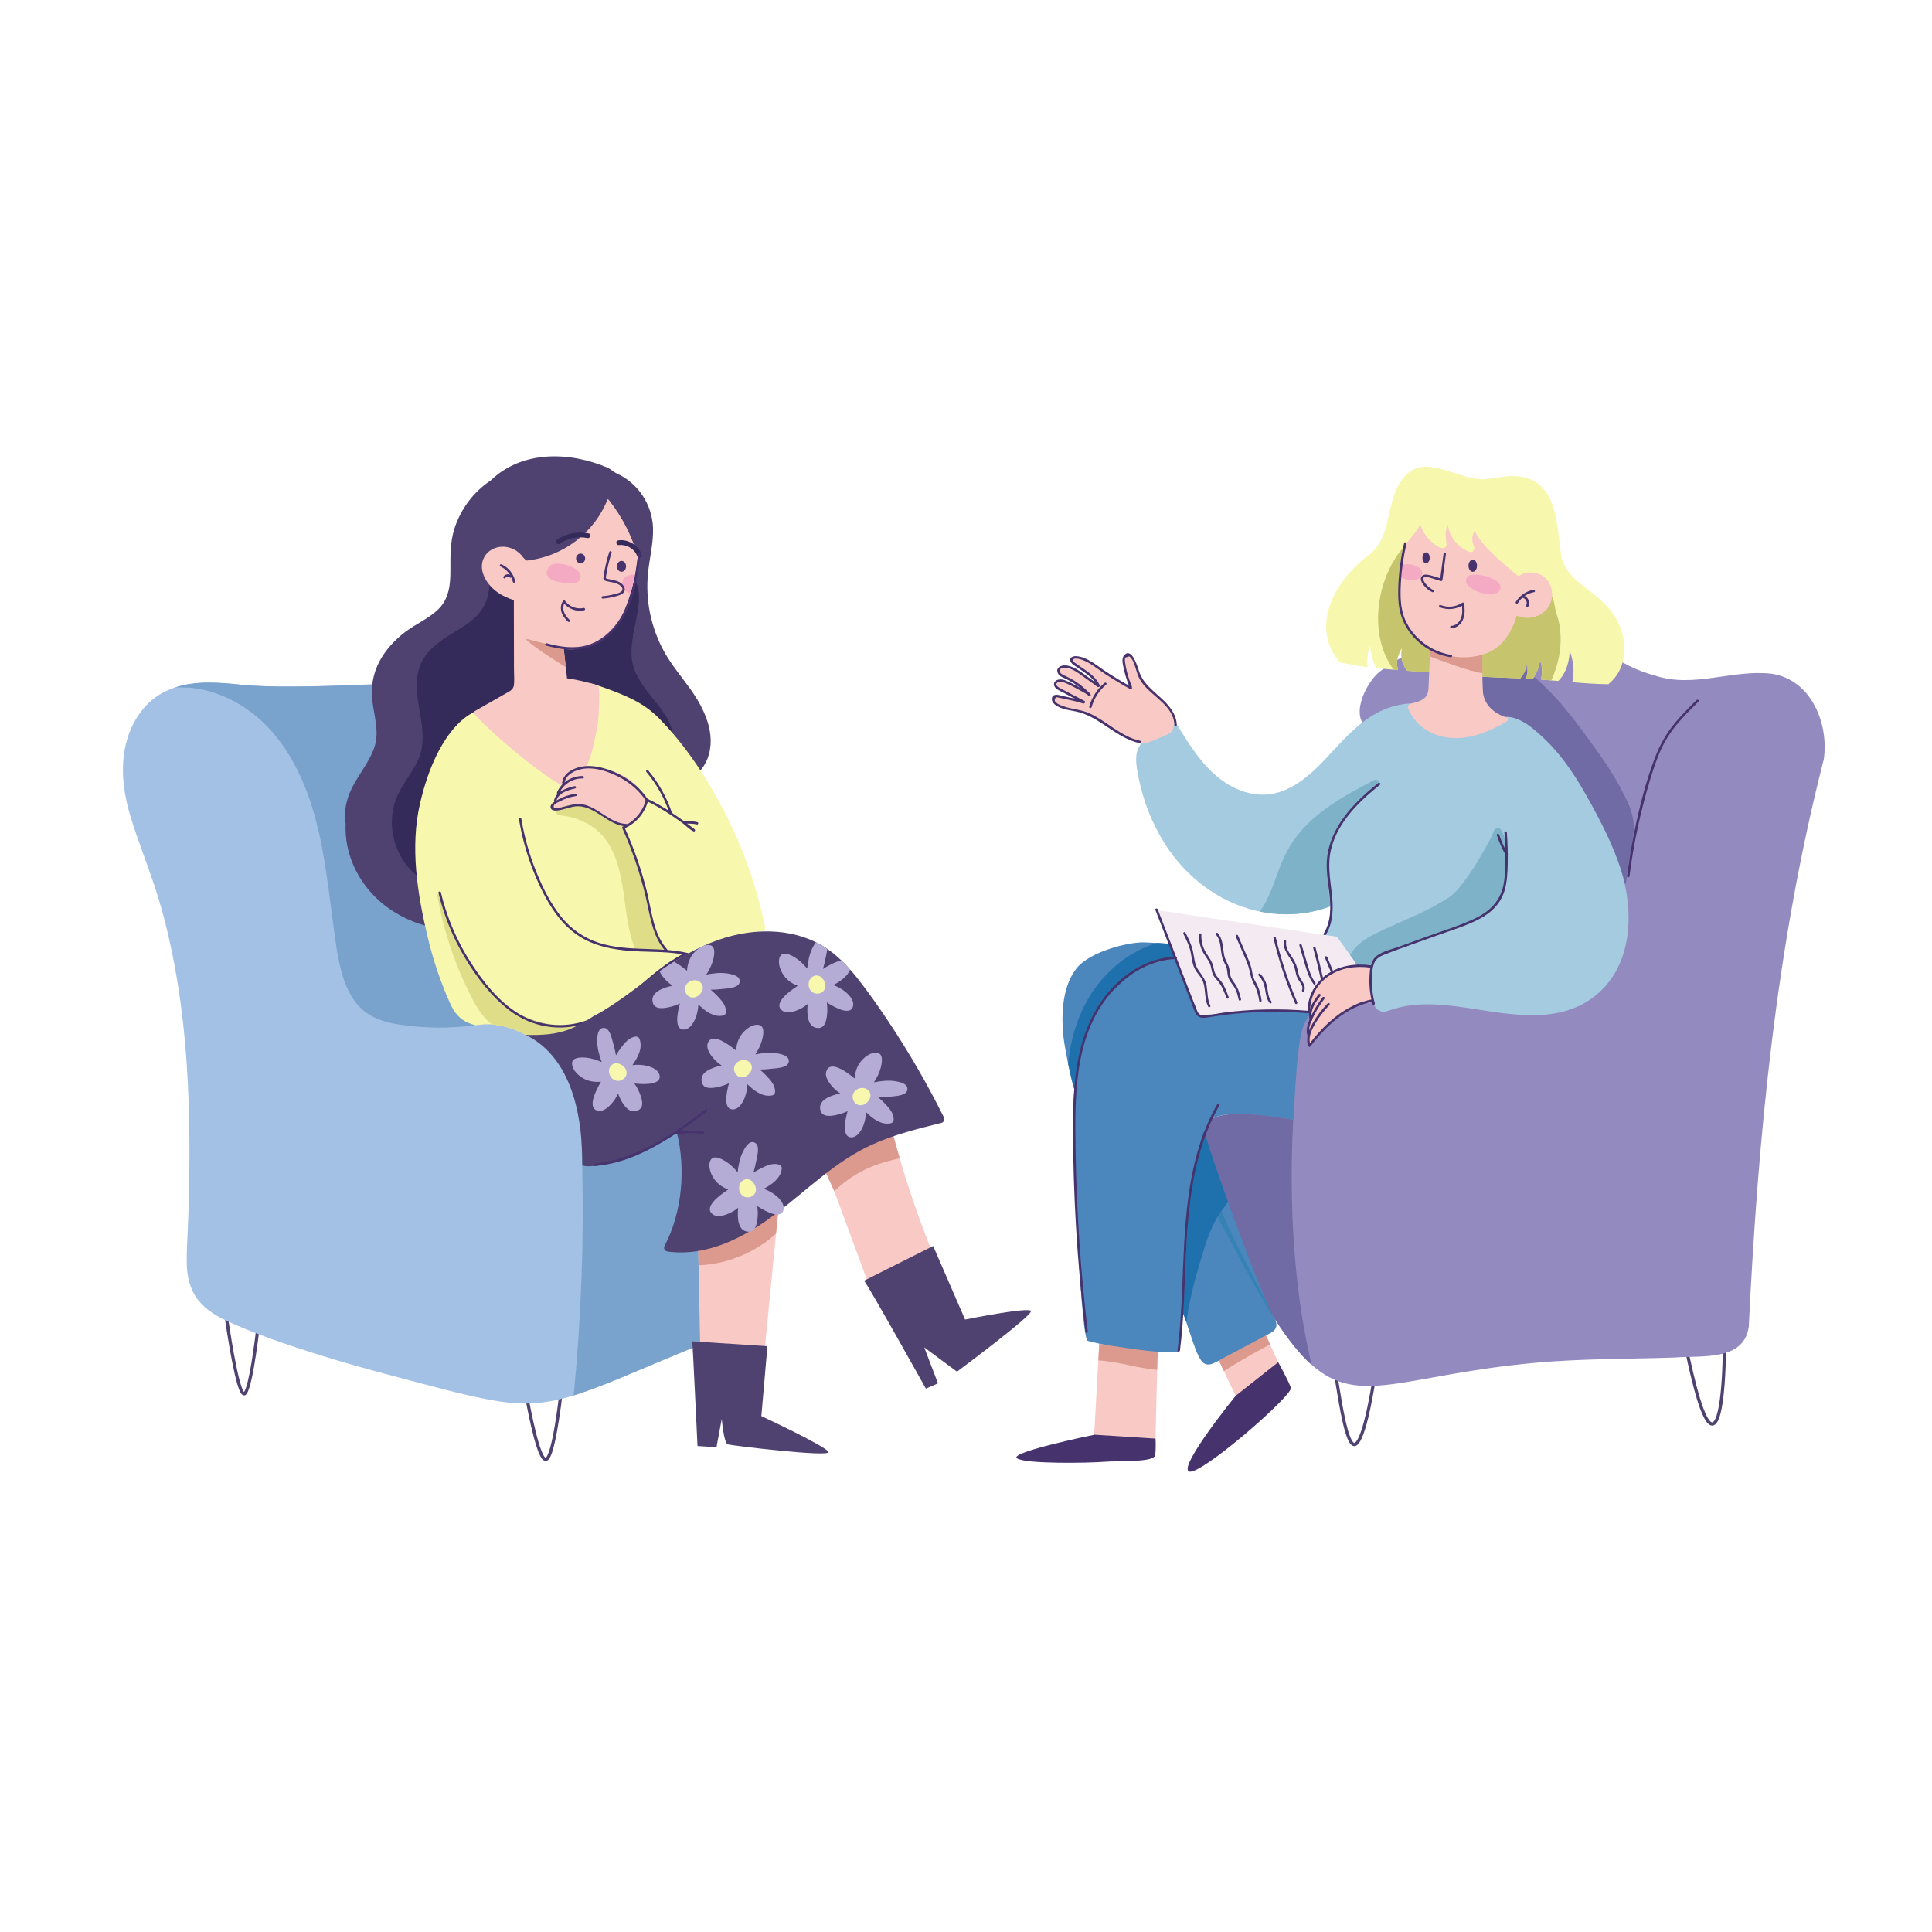 <svg width="144" height="144" viewBox="0 0 144 144" fill="none" xmlns="http://www.w3.org/2000/svg">
<path d="M86.313 100.75C86.306 100.976 86.272 101.206 86.267 101.394C86.261 101.63 86.257 101.867 86.25 102.103C86.208 103.81 86.168 105.52 86.125 107.227C86.122 107.378 85.997 107.514 85.84 107.512C84.501 107.478 83.164 107.41 81.831 107.307C81.686 107.296 81.537 107.185 81.545 107.022C81.548 106.994 81.548 106.968 81.551 106.939C81.654 105.093 81.756 103.243 81.862 101.397C81.885 100.99 81.907 100.579 81.931 100.172L81.933 100.146C81.935 100.07 81.939 99.995 81.944 99.918C81.959 99.654 82.26 99.582 82.417 99.701L82.474 99.676C82.585 99.653 82.708 99.687 82.777 99.781C82.86 99.778 82.985 99.775 83.016 99.775C83.129 99.781 83.244 99.785 83.357 99.792C83.605 99.803 83.856 99.815 84.107 99.828C84.561 99.848 85.016 99.871 85.471 99.894C85.765 99.909 86.115 99.885 86.249 100.21C86.269 100.255 86.283 100.306 86.292 100.359C86.319 100.479 86.321 100.613 86.313 100.75Z" fill="#F9C9C5"/>
<path d="M95.531 102.346C95.486 102.6 95.25 102.734 95.052 102.871C94.502 103.256 93.946 103.629 93.383 103.994C93.155 104.139 92.876 104.39 92.594 104.407C92.343 104.422 92.195 104.241 92.098 104.036C91.802 103.427 91.511 102.811 91.22 102.195C91.098 101.931 90.973 101.669 90.85 101.403C90.83 101.363 90.809 101.323 90.792 101.283C90.769 101.234 90.747 101.189 90.724 101.141C90.692 101.121 90.658 101.092 90.632 101.055C90.345 100.653 89.848 99.927 90.376 99.528C90.918 99.117 91.565 98.798 92.169 98.487C92.567 98.285 93.228 97.81 93.665 98.163C93.87 98.329 93.955 98.634 94.058 98.864C94.118 98.996 94.178 99.129 94.238 99.26C94.281 99.352 94.321 99.44 94.36 99.531L94.454 99.736L94.665 100.203L95.266 101.533L95.274 101.548C95.38 101.779 95.583 102.081 95.531 102.346Z" fill="#F9C9C5"/>
<path d="M81.572 106.936C81.572 106.936 75.245 108.23 75.788 108.683C76.331 109.135 81.211 109.044 82.295 108.953C83.38 108.863 86 109.013 86.091 108.472C86.181 107.929 86.126 107.226 86.126 107.226L81.572 106.936Z" fill="#46326D"/>
<path d="M92.099 104.035C92.099 104.035 87.809 109.315 88.622 109.676C89.435 110.038 96.395 103.982 96.214 103.44C96.034 102.897 95.268 101.532 95.268 101.532L92.099 104.035Z" fill="#46326D"/>
<path d="M87.022 100.662C87.025 100.702 87.022 100.738 87.022 100.779C86.792 100.776 86.555 100.768 86.312 100.751C86.306 100.976 86.272 101.207 86.267 101.394C86.261 101.631 86.256 101.867 86.25 102.104C84.774 101.982 83.344 101.48 81.862 101.397C81.885 100.99 81.907 100.579 81.93 100.171C82.033 100.188 82.139 100.203 82.244 100.216C82.269 100.216 82.295 100.219 82.321 100.219H82.323C83.648 100.268 84.968 100.313 86.292 100.359C86.441 100.365 86.588 100.37 86.737 100.376C86.897 100.382 87.013 100.503 87.022 100.662Z" fill="#DB9A8D"/>
<path d="M94.454 99.736L94.664 100.203C94.454 100.316 94.243 100.431 94.032 100.542C93.079 101.066 92.139 101.613 91.219 102.194C91.097 101.929 90.971 101.667 90.848 101.401L90.812 101.421C90.695 101.483 90.575 101.551 90.45 101.606C90.464 101.529 90.507 101.455 90.578 101.412C90.648 101.367 90.72 101.324 90.791 101.281C91.863 100.614 92.956 99.987 94.073 99.4C94.105 99.341 94.152 99.29 94.23 99.26L94.237 99.258C94.411 99.187 94.59 99.118 94.763 99.049C94.863 99.009 94.955 99.038 95.017 99.098C94.877 99.272 94.646 99.375 94.45 99.48C94.418 99.497 94.39 99.511 94.358 99.528L94.454 99.736Z" fill="#DB9A8D"/>
<path d="M42.758 49.705C42.7 49.371 42.644 49.038 42.583 48.704C42.551 48.531 42.464 48.388 42.286 48.338C42.128 48.293 41.946 48.289 41.783 48.275C41.588 48.258 41.38 48.248 41.175 48.225C40.807 48.06 40.432 47.91 40.049 47.781C39.893 47.728 39.754 47.838 39.708 47.975C39.611 48.098 39.598 48.293 39.769 48.401C40.626 48.943 41.484 49.484 42.341 50.026C42.568 50.171 42.798 49.933 42.758 49.705Z" fill="#DB9A8D"/>
<path d="M111.177 50.648C111.088 50.096 110.998 49.545 110.909 48.994C110.889 48.873 110.749 48.784 110.634 48.784C109.353 48.795 108.091 48.586 106.881 48.164C106.78 48.129 106.698 48.154 106.639 48.205C106.408 48.106 106.206 48.339 106.252 48.538C106.035 48.623 105.996 48.97 106.275 49.072C107.084 49.368 107.881 49.695 108.664 50.055C109.053 50.234 109.439 50.421 109.822 50.613C110.173 50.791 110.51 50.956 110.905 51.007C111.104 51.034 111.202 50.806 111.177 50.648Z" fill="#DB9A8D"/>
<path d="M114.461 44.196C114.418 44.091 114.316 44.023 114.201 44.02C114.003 44.015 113.799 44.074 113.634 44.18C113.469 44.285 113.323 44.435 113.243 44.615C113.212 44.688 113.192 44.755 113.214 44.835L113.22 44.847C113.223 44.891 113.234 44.935 113.256 44.969C113.295 45.03 113.353 45.084 113.426 45.099C113.498 45.115 113.582 45.114 113.646 45.07C113.906 44.892 114.158 44.703 114.403 44.506L114.448 44.448C114.458 44.425 114.468 44.403 114.477 44.38C114.492 44.319 114.486 44.254 114.461 44.196Z" fill="#DB9A8D"/>
<path d="M16.655 97.59C16.661 97.618 16.681 97.748 16.709 97.938C16.81 98.611 17.032 100.104 17.289 101.431C17.417 102.094 17.555 102.716 17.692 103.178C17.76 103.409 17.828 103.599 17.899 103.74C17.934 103.811 17.97 103.868 18.013 103.916C18.056 103.961 18.112 104.005 18.193 104.007C18.232 104.007 18.269 103.995 18.3 103.976C18.33 103.956 18.354 103.932 18.374 103.905C18.458 103.79 18.526 103.621 18.595 103.399C18.833 102.627 19.052 101.224 19.216 100.004C19.378 98.788 19.481 97.76 19.483 97.758L19.245 97.734C19.245 97.735 19.211 98.068 19.152 98.582C19.063 99.351 18.917 100.524 18.744 101.569C18.657 102.091 18.562 102.582 18.466 102.973C18.417 103.168 18.368 103.339 18.319 103.474C18.272 103.61 18.222 103.711 18.184 103.761L18.176 103.771L18.173 103.773L18.194 103.801V103.768L18.173 103.773L18.194 103.801V103.768V103.806L18.206 103.771L18.194 103.769V103.807L18.206 103.772L18.201 103.787L18.209 103.772L18.206 103.771L18.201 103.785L18.209 103.771L18.191 103.756C18.148 103.711 18.074 103.57 18.006 103.372C17.76 102.675 17.49 101.271 17.281 100.021C17.176 99.396 17.084 98.807 17.016 98.361C16.982 98.138 16.954 97.949 16.933 97.81C16.912 97.669 16.899 97.581 16.892 97.544L16.655 97.59Z" fill="#4F4271"/>
<path d="M38.948 103.073C38.961 103.143 39.03 103.541 39.131 104.091C39.283 104.919 39.516 106.097 39.772 107.072C39.901 107.56 40.035 107.996 40.172 108.318C40.24 108.479 40.31 108.612 40.384 108.712C40.422 108.762 40.461 108.805 40.507 108.838C40.552 108.871 40.608 108.895 40.671 108.895L40.713 108.891C40.799 108.874 40.858 108.821 40.908 108.759C41.002 108.64 41.077 108.465 41.154 108.239C41.414 107.451 41.642 106.043 41.808 104.824C41.974 103.606 42.075 102.581 42.075 102.579L41.837 102.556C41.837 102.556 41.828 102.651 41.811 102.817C41.748 103.399 41.584 104.857 41.363 106.18C41.254 106.841 41.128 107.469 40.997 107.932C40.932 108.164 40.864 108.354 40.8 108.482C40.768 108.546 40.736 108.594 40.711 108.623L40.68 108.651L40.671 108.656L40.661 108.652C40.646 108.646 40.615 108.621 40.579 108.573C40.512 108.487 40.434 108.333 40.356 108.135C40.081 107.443 39.797 106.22 39.58 105.147C39.471 104.611 39.377 104.109 39.309 103.729C39.24 103.347 39.197 103.089 39.183 103.024L38.948 103.073Z" fill="#4F4271"/>
<path d="M99.273 101.722C99.277 101.727 99.294 101.768 99.309 101.827C99.37 102.051 99.451 102.539 99.548 103.133C99.694 104.025 99.877 105.165 100.094 106.088C100.202 106.55 100.318 106.956 100.446 107.255C100.511 107.405 100.577 107.528 100.654 107.622C100.693 107.668 100.734 107.709 100.782 107.739C100.829 107.769 100.886 107.789 100.946 107.788C101.013 107.788 101.078 107.763 101.131 107.724C101.268 107.624 101.374 107.457 101.479 107.235C101.661 106.849 101.828 106.295 101.98 105.675C102.435 103.818 102.746 101.377 102.747 101.376L102.51 101.345C102.51 101.345 102.499 101.433 102.478 101.589C102.403 102.134 102.204 103.506 101.933 104.803C101.797 105.452 101.642 106.082 101.479 106.579C101.397 106.828 101.312 107.043 101.228 107.207C101.145 107.372 101.057 107.485 100.992 107.531C100.968 107.548 100.955 107.55 100.945 107.55C100.933 107.55 100.913 107.545 100.879 107.516C100.816 107.463 100.733 107.329 100.655 107.143C100.517 106.815 100.384 106.322 100.263 105.77C100.082 104.94 99.923 103.97 99.794 103.177C99.729 102.779 99.671 102.427 99.62 102.156C99.594 102.021 99.571 101.906 99.548 101.815C99.525 101.722 99.506 101.659 99.477 101.604L99.273 101.722Z" fill="#4F4271"/>
<path d="M125.474 100.135C125.479 100.147 125.489 100.191 125.503 100.249C125.608 100.702 125.9 102.184 126.27 103.553C126.455 104.239 126.66 104.896 126.873 105.388C126.981 105.635 127.089 105.841 127.205 105.992C127.264 106.067 127.323 106.131 127.39 106.177C127.456 106.224 127.533 106.255 127.616 106.255C127.657 106.255 127.7 106.247 127.739 106.231C127.888 106.169 127.984 106.031 128.068 105.854C128.213 105.542 128.317 105.077 128.397 104.532C128.639 102.899 128.658 100.543 128.658 99.791C128.658 99.638 128.657 99.552 128.657 99.552L128.418 99.554C128.418 99.554 128.419 99.639 128.419 99.791C128.419 100.36 128.407 101.86 128.296 103.255C128.241 103.951 128.161 104.621 128.046 105.131C127.989 105.386 127.923 105.599 127.851 105.753C127.78 105.908 127.7 105.992 127.65 106.009L127.615 106.016C127.591 106.016 127.561 106.008 127.518 105.976C127.438 105.917 127.335 105.782 127.234 105.592C126.876 104.924 126.511 103.607 126.231 102.432C126.091 101.844 125.97 101.289 125.878 100.864C125.833 100.65 125.794 100.47 125.764 100.333C125.733 100.194 125.713 100.107 125.697 100.057L125.474 100.135Z" fill="#4F4271"/>
<path d="M53.723 97.671C53.706 98.697 53.316 99.549 52.412 100.082C51.959 100.35 51.449 100.529 50.965 100.732C50.441 100.949 49.919 101.165 49.395 101.382C47.28 102.256 45.175 103.217 42.997 103.932C42.918 103.958 42.835 103.986 42.752 104.009C41.78 104.314 40.781 104.533 39.762 104.593C38.622 104.661 37.477 104.522 36.357 104.305C34.132 103.877 31.929 103.248 29.735 102.673C27.541 102.1 25.356 101.493 23.199 100.801C21.099 100.128 18.981 99.405 16.976 98.485C16.158 98.109 15.349 97.627 14.781 96.912C14.135 96.097 13.929 95.102 13.918 94.079C13.907 93.008 13.995 91.931 14.029 90.863C14.065 89.757 14.095 88.655 14.108 87.549C14.14 85.341 14.117 83.133 14.012 80.927C13.801 76.554 13.251 72.185 12.1 67.954C11.522 65.826 10.701 63.794 9.994 61.706C9.347 59.805 8.926 57.805 9.308 55.804C9.632 54.104 10.578 52.465 12.138 51.627C12.428 51.47 12.728 51.346 13.033 51.246C14.617 50.719 16.372 50.864 18.011 51.041C19.977 51.252 23.593 51.177 26.412 51.058H26.414C28.596 50.964 30.297 50.841 30.386 50.804C30.668 50.679 30.996 50.717 31.167 51.007C31.212 51.084 31.237 51.181 31.241 51.28C31.244 51.488 31.153 51.704 30.962 51.787C30.708 51.898 31.437 52.731 31.179 52.825C31.774 55.386 28.585 57.17 28.319 59.7C28.153 61.25 28.487 62.788 28.956 64.259C29.195 65.005 29.472 65.735 29.76 66.461C29.971 67 30.171 67.74 30.714 68.036C31.022 68.202 31.375 68.262 31.689 68.418C31.999 68.569 32.253 68.793 32.458 69.068C32.831 69.566 32.999 70.176 33.216 70.749C33.681 71.974 34.405 73.108 35.296 74.063C35.396 74.168 35.496 74.271 35.599 74.368L35.601 74.37C36.498 75.244 37.536 75.898 38.638 76.507C39.878 77.198 41.094 77.91 42.095 78.933C43.05 79.907 43.799 81.064 44.307 82.321C44.669 83.21 44.908 84.15 45.014 85.108C45.681 84.741 46.356 84.39 47.045 84.066C48.036 83.595 49.065 83.109 50.114 82.781C50.63 82.618 51.197 82.595 51.653 82.923C52.006 83.179 52.203 83.582 52.309 83.997C52.582 85.063 52.667 86.209 52.816 87.297C52.973 88.462 53.112 89.63 53.232 90.798C53.353 91.964 53.457 93.13 53.542 94.298C53.62 95.412 53.742 96.55 53.723 97.671Z" fill="#A2C1E4"/>
<path d="M35.917 76.105C35.923 76.216 35.821 76.361 35.706 76.378C34.079 76.609 32.432 76.658 30.794 76.492C29.423 76.355 27.953 76.144 26.913 75.153C26.124 74.403 25.693 73.358 25.425 72.323C25.097 71.058 24.952 69.744 24.781 68.453C24.406 65.621 24.091 62.757 23.22 60.022C22.444 57.58 21.205 55.206 19.245 53.509C17.817 52.273 15.999 51.409 14.11 51.254C13.846 51.246 13.58 51.237 13.316 51.231C13.222 51.234 13.128 51.237 13.034 51.242C14.618 50.715 16.373 50.861 18.012 51.037C19.979 51.248 23.594 51.174 26.413 51.054H26.415C26.897 51.069 27.378 51.083 27.86 51.097C28.64 51.12 29.418 51.146 30.2 51.168C30.55 51.179 30.92 51.165 31.242 51.276C31.43 51.342 31.598 51.447 31.738 51.63C32.086 52.08 32.126 52.727 32.214 53.265C32.325 53.938 32.416 54.61 32.496 55.288C32.666 56.698 32.781 58.118 32.883 59.536C33.094 62.379 33.263 65.237 33.787 68.044C34.043 69.429 34.39 70.797 34.855 72.129C35.115 72.871 35.39 73.608 35.599 74.363L35.601 74.365C35.757 74.936 35.874 75.511 35.917 76.105Z" fill="#79A2CC"/>
<path d="M53.723 97.672C53.706 98.697 53.316 99.549 52.412 100.082C51.959 100.35 51.449 100.53 50.965 100.732C50.441 100.949 49.919 101.165 49.395 101.382C47.28 102.256 45.175 103.217 42.997 103.933C42.918 103.958 42.835 103.986 42.752 104.009C42.897 102.541 43.023 101.075 43.119 99.602C43.501 93.939 43.532 88.253 43.228 82.585L43.179 82.567C42.948 82.457 43.022 82.186 43.202 82.086V82.069C43.182 81.704 43.752 81.704 43.771 82.069C43.774 82.112 43.774 82.154 43.778 82.197C43.948 82.254 44.125 82.293 44.304 82.32C44.666 83.209 44.905 84.149 45.011 85.107C45.678 84.74 46.354 84.389 47.043 84.065C48.034 83.594 49.063 83.108 50.111 82.78C50.627 82.618 51.194 82.594 51.65 82.922C52.004 83.178 52.2 83.581 52.306 83.996C52.579 85.062 52.665 86.208 52.813 87.296C52.971 88.461 53.11 89.629 53.229 90.797C53.351 91.963 53.455 93.129 53.54 94.297C53.62 95.412 53.742 96.55 53.723 97.672Z" fill="#79A2CC"/>
<path d="M52.73 56.55C52.485 57.182 51.765 58.263 50.987 57.624C50.674 57.364 50.486 56.931 50.252 56.601C49.972 56.207 49.665 55.834 49.334 55.481C48.072 54.126 46.482 53.069 44.735 52.447C44.289 52.289 43.837 52.159 43.375 52.057C42.996 51.971 42.535 51.96 42.239 51.678C41.917 51.375 41.917 50.883 41.866 50.472C41.8 49.962 41.7 49.443 41.691 48.931C41.677 48.07 42.139 47.445 43.017 47.364C43.475 47.319 43.935 47.389 44.385 47.281C44.824 47.176 45.231 46.961 45.578 46.677C47.211 45.343 47.296 43.016 47.102 41.081C46.94 39.446 46.418 37.662 45.065 36.624C44.366 37.978 43.666 39.386 42.557 40.388C41.579 41.271 39.773 42.095 38.335 41.95C38.032 41.919 37.759 41.82 37.506 41.656C37.401 41.591 37.249 41.448 37.124 41.428C36.922 41.4 36.885 41.614 36.851 41.778C36.734 42.32 36.87 42.898 37.162 43.366C37.322 43.617 37.529 43.839 37.778 44.001C38.003 44.15 38.257 44.218 38.493 44.337C39.128 44.657 39.111 45.275 39.114 45.902C39.114 47.509 39.116 49.118 39.116 50.726C39.116 51.328 39.178 52.011 38.771 52.504C38.39 52.969 37.757 53.194 37.261 53.51C35.118 54.889 33.459 57.02 32.672 59.445C31.729 62.357 31.986 65.477 32.233 68.478L32.231 68.537C32.44 68.586 32.651 68.631 32.86 68.665C33.222 68.728 33.069 69.275 32.709 69.215C31.398 68.998 30.128 68.506 29.033 67.745C27.066 66.377 25.773 64.166 25.753 61.744C25.753 61.63 25.759 61.518 25.764 61.407C25.624 60.638 25.77 59.815 26.071 59.084C26.568 57.891 27.508 56.896 27.913 55.67C28.288 54.539 27.881 53.348 27.75 52.212C27.633 51.191 27.802 50.208 28.281 49.3C28.737 48.437 29.415 47.704 30.186 47.115C30.979 46.511 31.936 46.118 32.657 45.423C33.477 44.628 33.577 43.551 33.571 42.468C33.569 41.437 33.548 40.425 33.861 39.428C34.323 37.957 35.295 36.657 36.574 35.811C38.927 33.548 42.473 33.646 45.325 34.876C45.433 34.921 45.789 35.206 45.945 35.279C47.558 35.997 48.612 37.601 48.673 39.356C48.709 40.487 48.411 41.589 48.3 42.706C48.197 43.727 48.251 44.763 48.462 45.769C48.679 46.794 49.052 47.783 49.573 48.695C50.105 49.616 50.789 50.434 51.41 51.293C52.474 52.767 53.435 54.715 52.73 56.55Z" fill="#4F4271"/>
<path d="M50.143 54.951C50.152 56.154 49.237 57.294 48.462 58.129C47.552 59.111 46.524 59.998 45.481 60.833C43.418 62.483 41.18 64.03 38.787 65.161C36.558 66.216 33.923 67.067 31.646 65.677C29.649 64.46 28.726 61.971 29.455 59.739C29.826 58.599 30.669 57.719 31.164 56.642C31.677 55.532 31.503 54.332 31.307 53.169C31.124 52.086 30.902 50.94 31.221 49.863C31.503 48.909 32.193 48.222 32.991 47.67C33.814 47.1 34.749 46.666 35.473 45.957C36.336 45.111 36.667 43.874 36.336 42.705C36.285 42.531 36.394 42.409 36.528 42.368C36.581 42.264 36.69 42.192 36.839 42.237C37.514 42.442 38.19 42.644 38.879 42.795C39.577 42.953 40.289 43.051 41.007 43.032C41.706 43.015 42.361 42.849 43.022 42.633C44.09 42.286 45.221 41.923 46.318 42.368C47.435 42.816 47.714 43.876 47.606 44.992C47.48 46.292 47.005 47.569 47.075 48.888C47.138 50.124 47.873 51.07 48.617 52.002C49.286 52.831 50.138 53.825 50.143 54.951Z" fill="#352B5B"/>
<path d="M135.937 56.586C132.389 70.429 131.036 84.648 130.343 98.895C129.976 101.501 126.744 101.015 124.802 101.183C121.362 101.3 117.923 101.26 114.493 101.571C104.674 102.451 101.34 104.896 97.764 101.725C96.034 100.194 94.245 97.345 91.641 92.373C89.697 88.603 87.853 82.593 94.225 82.759C94.863 82.58 95.006 82.049 95.123 81.451C95.219 80.847 95.56 79.01 95.702 78.496C98.451 68.52 109.201 75.951 117.302 73.512C125.332 71.489 114.758 55.165 110.244 53.347C107.474 52.495 104.867 54.66 102.075 54.333C100.522 53.558 101.768 50.917 102.819 50.073C107.085 46.828 106.481 50.157 114.298 47.915C116.794 47.965 119.226 48.11 119.674 48.523C120.754 49.381 122.022 50 123.352 50.352C126.244 51.318 129.147 49.868 132.06 50.218C134.994 50.657 136.313 53.914 135.937 56.586Z" fill="#938ABF"/>
<path d="M121.383 64.307C121.339 64.515 121.222 66.106 121.114 65.858C120.359 64.119 119.381 62.495 118.264 60.969C116.244 58.215 113.805 55.8 111.394 53.395C110.482 52.483 108.866 51.106 109.943 49.716C110.966 48.397 112.732 48.947 113.792 49.89C113.854 49.944 113.877 50.01 113.88 50.073C114.809 50.809 115.653 51.644 116.424 52.544C117.219 53.473 117.948 54.455 118.662 55.447C119.414 56.487 120.152 57.538 120.753 58.672C121.9 60.834 122.016 61.325 121.383 64.307Z" fill="#706AA5"/>
<path d="M119.877 50.998C118.983 50.99 118.085 50.924 117.19 50.847C117.369 50.072 117.276 49.246 116.982 48.465C117.017 49.153 116.754 50.166 116.144 50.756C115.715 50.722 115.283 50.681 114.857 50.647C114.96 50.333 114.948 49.292 114.757 49.273C114.774 49.635 114.471 50.339 114.235 50.603C114.138 50.597 114.041 50.593 113.941 50.586C114.064 50.233 114.07 49.25 113.807 49.153C113.762 49.532 113.587 50.276 113.308 50.561C112.368 50.518 111.424 50.49 110.484 50.441C110.393 50.288 110.397 50.085 110.284 49.934C108.91 47.86 112.284 47.635 112.609 46.03C112.83 45.024 114.863 46.568 115.103 44.508C115.039 43.621 113.931 43.109 113.174 43.52C112.073 43.462 111.174 41.392 110.644 40.451C111.116 42.319 108.74 40.312 108.441 39.684C108.281 40.135 109.232 41.187 108.156 40.895C107.017 40.562 106.227 39.617 105.677 38.614C101.936 47.191 107.589 46.66 106.805 50.138C106.161 50.084 105.513 50.038 104.87 49.993C104.538 49.54 104.355 48.959 104.479 48.397C104.52 48.217 104.36 48.502 104.269 48.744C104.092 49.215 104.086 49.448 104.192 49.941C103.702 49.901 103.075 49.846 102.627 49.799C102.286 49.448 102.062 48.115 102.16 48.064C101.941 48.565 101.828 49.175 101.941 49.724C101.246 49.633 100.556 49.52 99.876 49.366C97.49 46.631 99.65 43.044 102.16 41.265C103.548 40.061 103.358 38.143 104.03 36.575C105.551 33.168 108.08 35.665 110.546 35.732C111.421 35.666 112.285 35.41 113.165 35.501C116.181 35.843 116.009 39.25 116.385 41.53C116.809 43.256 118.629 43.89 119.708 45.129C121.267 46.665 121.705 49.507 119.877 50.998Z" fill="#F7F7AD"/>
<path d="M106.818 48.35C106.895 48.723 106.978 49.811 106.807 50.141C106.163 50.087 105.516 50.041 104.872 49.996C104.54 49.544 104.357 48.962 104.482 48.4C104.522 48.221 104.362 48.505 104.271 48.747C104.094 49.218 104.088 49.451 104.194 49.945C104.1 49.936 103.994 49.928 103.883 49.919C101.841 47.187 102.638 42.638 105.017 40.354C103.641 44.636 104.607 45.047 106.818 48.35Z" fill="#C6C46D"/>
<path d="M115.63 50.714C115.37 50.69 115.114 50.668 114.858 50.648C114.918 50.298 114.96 50.01 114.907 49.665C114.881 49.482 114.747 49.092 114.758 49.275C114.775 49.637 114.472 50.34 114.236 50.605C114.14 50.599 113.801 50.615 113.702 50.609C113.717 50.557 113.785 50.37 113.797 50.316C113.871 49.971 113.812 49.416 113.797 49.55C113.752 49.93 113.59 50.278 113.311 50.562C112.37 50.52 111.427 50.492 110.487 50.443C110.395 50.289 110.399 50.087 110.287 49.936C109.395 48.747 110.357 48.294 110.968 47.721C111.493 47.229 112.496 46.786 112.612 46.032C112.655 45.752 113.051 45.524 113.313 45.633C114.057 45.94 115.154 45.403 115.105 44.51C115.065 43.741 114.071 43.125 113.367 43.461C113.304 43.489 113.241 43.51 113.175 43.521C113.073 43.604 112.922 43.63 112.8 43.513C112.503 43.231 112.227 42.931 111.973 42.618C112.13 42.669 112.289 42.72 112.449 42.766C113.534 43.077 114.799 43.267 115.537 44.22C115.89 44.673 115.844 45.288 116.038 45.833C116.242 46.394 116.726 48.247 115.63 50.714Z" fill="#C6C46D"/>
<path d="M118.952 74.176C115.94 76.629 111.846 75.412 108.39 74.99C107.403 74.871 106.403 74.805 105.412 74.899C104.882 74.95 104.361 75.056 103.854 75.214C103.6 75.294 103.344 75.391 103.085 75.428C102.794 75.359 102.543 75.202 102.412 74.901C102.218 74.454 101.947 71.952 101.887 72.032C101.813 72.024 101.739 72.058 101.736 72.152C101.722 72.659 101.722 73.168 101.768 73.673C101.748 73.628 101.731 73.577 101.708 73.531C101.646 73.388 101.403 73.439 101.437 73.605C101.472 73.779 101.52 73.95 101.565 74.121L101.548 74.14C101.463 74 101.372 73.864 101.267 73.738L101.218 73.698C101.186 73.61 101.158 73.523 101.135 73.444C101.058 73.184 101.003 72.922 100.973 72.658C100.133 71.84 99.294 71.025 98.454 70.207C98.341 70.094 98.354 69.917 98.454 69.802C99.012 69.173 99.178 68.357 99.187 67.539L99.15 67.554C97.788 68.076 96.292 68.246 94.836 68.087C94.521 68.052 94.21 68.004 93.905 67.942C90.702 67.286 88.057 65.137 86.454 62.279C85.574 60.715 84.992 58.98 84.73 57.205C84.608 56.37 84.673 55.638 85.399 55.116C86 54.683 86.77 54.535 87.328 54.04C87.468 53.914 87.676 53.935 87.776 54.097C88.711 55.595 89.679 57.177 91.149 58.212C92.36 59.064 93.837 59.495 95.286 59.06C96.663 58.65 97.777 57.639 98.743 56.618C100.569 54.686 102.153 52.663 105.043 52.435C105.077 52.435 105.655 52.58 105.676 52.586C105.761 52.356 105.963 52.216 106.006 52.526C106.279 54.598 108.368 55.395 110.269 54.541C110.725 54.336 111.049 53.991 111.457 53.714C111.847 53.446 112.295 53.369 112.753 53.486C113.68 53.72 114.546 54.515 115.213 55.161C116.5 56.41 117.484 57.936 118.352 59.492C119.301 61.197 120.215 62.954 120.811 64.815C121.806 67.939 121.695 71.936 118.952 74.176Z" fill="#A4CBE0"/>
<path d="M101.092 73.194L101.084 73.247L101.081 73.262C101.047 73.387 100.951 73.467 100.808 73.479C99.951 73.558 99.19 73.943 98.562 74.502C98.221 74.804 97.918 75.16 97.665 75.542L97.654 75.559L97.651 75.561C97.46 75.849 97.296 76.151 97.159 76.461C96.59 77.763 96.447 83.468 96.396 83.468L96.385 83.466C95.413 83.329 93.504 82.984 91.999 83.033H91.997C91.632 83.048 91.293 83.082 90.997 83.15C90.922 83.167 90.852 83.184 90.783 83.204C90.752 83.215 90.721 83.223 90.692 83.235C90.669 83.244 90.647 83.252 90.626 83.261C90.6 83.269 90.577 83.278 90.555 83.289C90.527 83.3 90.502 83.312 90.472 83.326C90.447 83.337 90.421 83.349 90.398 83.362C90.387 83.368 90.373 83.382 90.358 83.405C90.255 83.554 90.073 84.023 90.045 84.1C89.976 84.283 90.13 84.294 90.324 84.283H90.326C90.64 84.268 91.059 84.2 90.836 84.688C90.776 85.078 91.317 85.329 91.332 85.815C91.392 87.725 92.481 89.157 93.321 90.787C94.506 93.053 94.156 96.171 94.811 97.88L94.817 97.894C94.859 98.014 94.913 98.129 94.97 98.233C94.987 98.261 95.002 98.287 95.016 98.313L95.024 98.33L95.058 98.381L95.061 98.389C95.112 98.517 95.144 98.652 95.137 98.783C95.129 98.911 95.086 99.014 95.018 99.099C94.878 99.273 94.647 99.376 94.451 99.481C94.419 99.498 94.391 99.512 94.359 99.529C94.014 99.715 93.667 99.9 93.322 100.085C92.495 100.524 91.672 100.963 90.848 101.402L90.811 101.422C90.694 101.484 90.575 101.552 90.449 101.607C90.236 101.703 90.013 101.752 89.788 101.639C89.509 101.496 89.381 101.146 89.245 100.889C89.1 100.618 88.757 99.547 88.475 98.715C88.458 98.664 88.441 98.615 88.427 98.566L88.421 98.552C88.389 98.46 88.358 98.372 88.333 98.29L88.318 98.253C88.235 98.019 88.167 97.84 88.122 97.746C88.073 97.908 88.045 98.285 88.022 98.715V98.718C87.979 99.438 87.943 100.307 87.828 100.57C87.777 100.691 87.854 100.744 87.74 100.752C87.51 100.772 87.269 100.778 87.022 100.778C86.792 100.776 86.555 100.767 86.312 100.75C85.238 100.682 84.075 100.488 82.973 100.326C82.734 100.289 82.523 100.257 82.323 100.221H82.321C82.186 100.198 82.061 100.172 81.933 100.146C81.665 100.089 81.394 100.027 81.072 99.938C80.776 99.855 80.451 95.251 80.243 90.623C80.234 90.444 80.226 90.264 80.217 90.088C80.181 89.199 80.147 88.318 80.117 87.475C80.111 87.3 80.106 87.127 80.103 86.957C80.1 86.908 80.1 86.856 80.097 86.808C80.009 83.89 79.992 81.556 80.094 81.237C80.086 81.218 80.08 81.197 80.071 81.175V81.172C79.943 80.785 79.766 80.03 79.615 79.301C79.481 78.64 79.364 78.001 79.316 77.677C79.065 75.901 79.112 73.628 80.214 72.204C81.217 70.907 84.131 70.215 85.246 70.24C85.576 70.249 85.915 70.264 86.257 70.283C86.562 70.3 86.865 70.326 87.169 70.352H87.187L87.215 70.354C87.337 70.36 87.457 70.371 87.577 70.382H87.579C88.913 70.499 90.173 70.65 90.998 70.695C92.699 70.787 93.958 69.585 95.657 69.758C96.58 69.655 97.52 69.63 98.404 69.875C98.66 69.943 98.913 70.037 99.159 70.156C99.934 70.536 100.609 71.203 100.919 72.002L100.922 72.008C100.93 72.032 100.939 72.054 100.947 72.074C101.075 72.427 101.13 72.802 101.092 73.194Z" fill="#4B86BC"/>
<path d="M95.059 98.381C94.062 96.851 92.954 94.882 91.641 92.372C90.801 90.742 89.461 88.657 89.401 86.747C89.386 86.26 89.412 85.827 89.472 85.436C89.512 86.14 89.742 86.907 90.036 87.653C90.535 89.177 91.168 90.651 91.865 92.095C92.611 93.64 93.423 95.153 94.205 96.679C94.401 97.061 94.595 97.442 94.783 97.828C94.868 98 94.985 98.188 95.059 98.381Z" fill="#3782B5"/>
<path d="M56.914 69.423C55.953 69.442 54.996 69.606 54.088 69.876C53.546 70.038 53.024 70.235 52.515 70.463C50.411 71.298 48.58 72.962 46.776 74.31C45.966 74.917 45.058 75.179 44.214 75.748L44.199 75.757C43.869 75.979 43.526 76.187 43.174 76.369C42.991 76.465 42.807 76.554 42.616 76.637C42.257 76.791 41.891 76.905 41.524 76.985C40.752 77.161 39.962 77.193 39.174 77.138C38.877 76.968 38.562 76.825 38.242 76.71C37.897 76.585 37.532 76.48 37.166 76.431C36.995 76.391 36.827 76.365 36.661 76.354C36.282 76.323 35.9 76.354 35.427 76.42C35.267 76.371 35.107 76.32 34.956 76.26C34.255 75.981 33.856 75.463 33.552 74.792C32.834 73.203 32.278 71.53 31.874 69.831C31.107 66.62 30.561 63.138 31.301 59.913C32.677 53.911 35.504 52.912 35.578 53.031C36.126 53.131 36.55 53.49 36.889 53.92C37.247 54.378 37.547 54.875 37.923 55.316C38.316 55.781 38.749 56.207 39.216 56.593C39.678 56.974 40.179 57.313 40.704 57.607C41.219 57.892 41.861 58.28 42.459 58.323C43.144 58.374 43.463 57.681 43.693 57.152C43.967 56.526 43.919 55.824 44.096 55.164C44.449 53.838 43.78 52.334 43.737 50.961C43.735 50.786 44.963 51.229 45.136 51.291C46.638 51.839 47.977 52.383 49.093 53.514C51.125 55.575 52.766 58.093 54.077 60.664C55.436 63.334 56.433 66.18 57.028 69.116C57.054 69.244 57.005 69.361 56.914 69.423Z" fill="#F7F7AD"/>
<path d="M56.914 69.423C56.871 69.455 56.817 69.474 56.754 69.477C55.278 69.568 53.864 69.926 52.515 70.463C53.024 70.235 53.546 70.039 54.087 69.876C54.996 69.606 55.954 69.444 56.914 69.423Z" fill="#F7F7AD"/>
<path d="M48.062 60.117C47.968 60.505 47.583 60.921 47.395 61.149C47.201 61.385 47.047 61.468 46.73 61.505C46.417 61.539 46.032 61.545 45.756 61.411C45.119 61.106 44.19 60.211 43.476 60.083C42.709 59.947 42.219 60.431 41.445 60.377C41.217 60.36 41.2 60.269 41.294 60.066C41.496 59.625 41.656 59.188 41.799 58.724C41.818 58.662 41.844 58.602 41.867 58.541C39.467 57.205 35.062 53.187 35.294 53.055C36.08 52.608 36.864 52.16 37.647 51.713C37.941 51.545 38.271 51.419 38.308 51.046C38.344 50.652 38.31 50.236 38.308 49.84C38.305 48.136 38.302 46.432 38.299 44.728C37.875 44.596 37.462 44.415 37.099 44.161C36.598 43.805 36.188 43.329 35.997 42.733C35.786 42.069 35.995 41.38 36.587 41.001C37.106 40.67 37.768 40.673 38.305 40.949C38.608 41.103 38.855 41.337 39.052 41.608C41.534 41.129 43.659 39.289 44.411 36.855C44.474 36.653 44.716 36.474 44.938 36.559C46.029 36.978 46.796 37.859 47.221 38.938C47.666 40.063 47.625 41.306 47.414 42.48C47.395 42.597 47.372 42.714 47.346 42.833C47.25 43.312 47.129 43.79 46.984 44.263C46.813 44.83 46.605 45.386 46.36 45.913C45.901 46.899 45.322 47.529 44.305 47.976C43.696 48.241 42.898 48.483 42.234 48.383C42.16 48.372 42.085 48.358 42.014 48.338C42.063 48.777 42.117 49.259 42.172 49.726C42.2 50.011 42.231 50.293 42.263 50.557C42.602 50.606 42.939 50.66 43.271 50.74C43.691 50.843 44.2 50.96 44.576 51.079C44.747 51.133 44.644 53.711 44.485 54.361C44.214 55.478 44.194 56.091 43.673 57.194C44.04 57.117 44.171 57.219 44.542 57.251C46.132 57.385 47.653 58.237 48.197 59.804C48.251 59.958 48.173 60.066 48.062 60.117Z" fill="#F9C9C5"/>
<path d="M57.995 90.378C57.944 90.896 57.893 91.412 57.844 91.931C57.548 94.957 57.251 97.986 56.955 101.015C56.941 101.151 56.833 101.32 56.67 101.3C55.593 101.164 54.522 101.006 53.45 100.821C53.091 100.759 52.515 100.767 52.284 100.425C52.173 100.259 52.184 100.045 52.179 99.855C52.171 99.596 52.168 99.333 52.162 99.075C52.13 97.485 52.1 95.898 52.068 94.311C52.06 93.838 52.049 93.365 52.04 92.892C52.038 92.704 52.032 92.513 52.029 92.325C52.027 92.257 52.053 92.203 52.083 92.159C52.046 91.601 51.909 90.911 52.61 90.787C54.268 90.493 55.964 90.331 57.633 90.105C57.673 90.099 57.716 90.099 57.759 90.107C57.89 90.133 58.01 90.222 57.995 90.378Z" fill="#F9C9C5"/>
<path d="M69.307 93.538C68.216 94.079 67.125 94.621 66.034 95.162C65.723 95.32 65.145 95.772 64.783 95.556C64.623 95.46 64.574 95.279 64.512 95.115C64.412 94.85 64.318 94.584 64.222 94.32C63.54 92.476 62.862 90.633 62.184 88.789L62.167 88.746C61.971 88.314 61.771 87.877 61.575 87.444C61.447 87.163 61.786 86.912 61.982 87.054C63.344 86.157 64.749 85.324 66.191 84.563C66.353 84.478 66.562 84.549 66.61 84.734C66.753 85.267 66.904 85.8 67.06 86.33C67.738 88.664 68.533 90.961 69.439 93.218C69.484 93.327 69.41 93.487 69.307 93.538Z" fill="#F9C9C5"/>
<path d="M115.688 44.244C115.722 45.663 114.226 46.409 113.039 45.887C112.837 46.701 112.084 48.419 110.488 48.779V48.788C110.454 49.21 110.489 51.19 110.54 51.672C110.585 52.079 110.918 53.083 112.368 53.493C112.491 53.527 112.348 53.753 112.236 53.815C110.917 54.57 109.404 55.196 107.851 54.968C106.585 54.781 105.417 54.011 104.952 52.792C104.899 52.652 105.012 52.476 105.152 52.442C105.483 52.363 105.845 52.28 106.122 52.071C106.484 51.803 106.472 51.394 106.486 50.983L106.574 48.926L106.555 48.394L106.151 48.117C105.974 48.021 104.707 47.137 104.465 45.436C104.294 44.228 104.228 43.02 104.403 41.824C104.585 40.553 104.901 39.305 105.332 38.094C105.36 38.015 105.415 37.962 105.477 37.932C105.756 37.339 106.184 36.834 106.887 36.781C107.426 36.74 107.981 36.958 108.469 37.162C108.974 37.376 109.449 37.644 109.89 37.968C111.532 39.17 112.657 40.958 113.264 42.883C113.695 42.632 114.23 42.595 114.703 42.781C115.309 43.019 115.671 43.602 115.688 44.244Z" fill="#F9C9C5"/>
<path d="M87.328 54.521C87.151 54.715 86.844 54.817 86.61 54.922C86.365 55.033 86.114 55.139 85.864 55.235C85.38 55.42 84.941 55.472 84.468 55.229C83.969 54.978 83.398 54.693 82.951 54.365C82.497 54.032 81.523 53.349 80.986 53.167C80.02 52.843 79.616 53.036 78.753 52.44C78.525 52.286 78.397 52.007 78.591 51.947C78.648 51.793 79.092 51.81 79.269 51.924C79.55 52.1 79.802 52.065 80.109 52.151L78.886 51.298C78.626 51.119 78.781 50.695 79.105 50.776C79.49 50.876 80.578 51.515 80.94 51.538C80.421 50.951 79.437 50.593 79.024 50.344C78.779 50.195 78.883 49.822 79.166 49.813C79.767 49.794 80.309 50.035 80.833 50.303C81.061 50.417 81.484 50.913 81.732 51.019C81.663 50.59 80.522 49.708 80.015 49.369C79.736 49.184 80.017 48.954 80.331 49.007C81.254 49.169 82.017 49.636 82.635 50.318C83.208 50.6 83.694 51.064 84.295 51.288V51.282C84.039 50.704 83.881 50.077 83.742 49.458C83.719 49.353 83.742 49.007 83.811 48.939C83.91 48.728 84.442 48.855 84.51 49.143C84.615 49.584 84.642 50.08 84.91 50.448C85.192 50.836 85.58 51.124 85.931 51.446C86.606 52.066 87.231 52.731 87.539 53.594C87.557 53.645 87.519 54.31 87.328 54.521Z" fill="#F9C9C5"/>
<path d="M102.057 72.378C102.054 72.347 102.046 72.312 102.033 72.278V72.261C102.033 71.999 101.726 71.937 101.56 72.076C99.666 71.944 97.85 72.848 97.592 75.156C97.578 75.273 97.617 75.373 97.688 75.438C97.65 75.553 97.622 75.672 97.592 75.789C97.637 75.826 97.655 75.894 97.633 75.95C97.576 76.098 97.522 76.248 97.465 76.397C97.459 76.439 97.449 76.479 97.443 76.519C97.426 76.647 97.492 76.727 97.586 76.764C97.534 76.864 97.48 76.98 97.432 77.098C97.463 77.129 97.483 77.17 97.474 77.213C97.431 77.391 97.436 77.561 97.476 77.741C97.492 77.813 97.519 77.886 97.548 77.957C97.571 77.967 97.594 77.978 97.621 77.986H97.622C97.984 77.138 98.728 76.569 99.484 76.049C99.529 76.008 99.572 75.963 99.618 75.923C99.934 75.641 100.27 75.381 100.622 75.147C100.963 74.917 101.334 74.66 101.758 74.649C101.918 74.825 102.28 74.777 102.251 74.48C102.186 73.783 102.122 73.079 102.057 72.378Z" fill="#F9C9C5"/>
<path d="M113.174 42.948C113.226 42.93 113.682 42.585 113.616 42.448C113.574 41.941 113.146 41.18 113.026 40.946C112.613 40.119 112.069 39.353 111.413 38.7C110.096 37.387 108.319 36.569 106.456 36.507C106.398 36.273 105.997 36.21 105.903 36.504C105.835 36.709 105.784 36.924 105.744 37.137L105.703 37.177C104.768 38.502 104.199 40.024 103.64 41.531C103.53 41.83 103.359 42.537 103.495 42.243C103.894 41.397 105.173 40.2 105.674 39.417C105.742 39.312 105.806 39.204 105.868 39.095C106.111 39.833 106.601 40.472 107.384 40.83C107.558 40.907 107.837 40.819 107.812 40.583C107.76 40.107 107.698 39.523 107.905 39.08C108.019 39.995 108.638 40.811 109.54 41.135C109.792 41.226 109.968 40.922 109.862 40.715C109.662 40.33 109.705 39.869 109.931 39.516C110.211 40.658 113.11 42.867 113.174 42.948Z" fill="#F7F7AD"/>
<path d="M97.66 74.459C98.129 72.976 99.656 72.071 101.203 71.983L99.649 69.82L86.182 67.832C86.272 67.967 89.351 75.681 89.351 75.681L93.096 75.377L97.539 75.392C97.566 75.158 97.587 74.687 97.66 74.459Z" fill="#F4EBF2"/>
<path d="M112.373 63.481C112.31 62.91 112.183 62.351 111.879 61.849C111.751 61.636 111.432 61.683 111.357 61.917C111.172 62.512 109.198 66.06 108.092 66.815C106.34 68.012 104.333 68.678 102.451 69.619C101.713 69.99 101.02 70.469 100.62 71.183C100.852 71.433 100.998 71.741 101.168 72.03L101.18 72.028C101.35 72.03 101.522 72.049 101.692 72.067C101.918 72.017 102.145 71.928 102.368 71.827C102.423 71.531 102.652 71.323 102.92 71.171C103.236 70.995 103.591 70.892 103.938 70.797C104.103 70.752 104.264 70.698 104.426 70.646C104.482 70.626 104.537 70.607 104.592 70.587C104.727 70.538 104.865 70.495 105.001 70.447C105.065 70.424 105.128 70.402 105.191 70.379C105.668 70.204 106.145 70.026 106.624 69.853C106.934 69.688 107.27 69.57 107.606 69.473C107.924 69.381 108.238 69.292 108.551 69.192L108.59 69.158L108.607 69.133L108.653 69.1L108.71 69.068L108.771 69.049L108.802 69.045C108.826 69.041 108.85 69.045 108.874 69.053L108.897 69.066C108.919 69.059 108.941 69.053 108.963 69.047C109.016 69.028 109.07 69.01 109.122 68.988C109.678 68.761 110.232 68.506 110.729 68.177C110.933 68.005 111.122 67.818 111.308 67.628C111.508 67.426 111.693 67.211 111.833 66.961C112.114 66.461 112.225 65.871 112.292 65.308C112.363 64.719 112.377 64.125 112.363 63.533L112.373 63.481Z" fill="#7DB2C9"/>
<path d="M102.843 58.404C102.758 58.492 102.672 58.575 102.583 58.658C102.543 58.695 102.504 58.735 102.464 58.771C102.148 59.062 101.818 59.336 101.495 59.62C101.036 60.027 100.623 60.466 100.272 60.971C99.571 61.971 99.161 63.088 99.049 64.304C99.015 64.68 99 65.059 99.012 65.438C98.993 65.894 99.01 66.353 99.07 66.806C99.101 67.058 99.169 67.316 99.146 67.556C97.784 68.078 96.288 68.249 94.833 68.089C94.517 68.055 94.206 68.006 93.901 67.944C94.574 67.015 94.907 65.921 95.306 64.858C95.696 63.807 96.192 62.84 96.927 61.985C98.398 60.276 100.446 59.179 102.415 58.145C102.635 58.031 102.831 58.215 102.839 58.398L102.843 58.404Z" fill="#7DB2C9"/>
<path d="M88.428 98.568C88.468 98.257 88.513 97.946 88.568 97.638C88.84 96.115 89.262 94.617 89.729 93.143C90.08 92.036 90.497 90.891 91.243 89.987C91.336 89.848 91.434 89.711 91.542 89.583C91.477 89.095 91.322 88.617 91.198 88.147C90.874 86.921 90.546 85.696 90.218 84.468C90.143 84.189 89.753 84.209 89.668 84.468C89.491 85.012 89.352 85.562 89.24 86.12C89.065 86.741 88.944 87.374 88.841 88.015C88.672 89.073 88.52 90.132 88.376 91.192C88.452 91.195 88.529 91.25 88.522 91.346C88.363 93.535 88.306 95.728 88.197 97.919C88.261 98.08 88.34 98.309 88.428 98.568Z" fill="#1F71AD"/>
<path d="M83.42 73.415C84.518 72.271 86.034 71.534 87.628 71.387C87.55 71.166 87.305 70.764 87.238 70.539C87.21 70.52 87.189 70.488 87.185 70.442C87.183 70.41 87.177 70.379 87.169 70.349C86.866 70.323 86.562 70.298 86.26 70.281C84.297 70.856 82.616 72.184 81.467 73.871C80.373 75.478 79.798 77.373 79.617 79.3C79.769 80.029 79.945 80.785 80.073 81.171C80.097 81.143 80.114 81.105 80.118 81.06C80.451 78.784 80.814 76.359 82.316 74.521C82.648 74.113 83.02 73.746 83.42 73.415Z" fill="#1F71AD"/>
<path d="M47.356 38.639C46.956 37.943 46.398 37.384 45.793 36.875C45.704 36.763 45.614 36.649 45.521 36.539C45.531 36.505 45.544 36.471 45.554 36.437C45.634 36.141 45.265 35.991 45.084 36.157L45.081 36.152C44.982 36.05 44.774 36.032 44.678 36.152C44.389 36.511 44.208 36.932 44.027 37.354L44.001 37.381C43.279 38.331 42.47 39.215 41.596 40.026C41.461 40.152 41.508 40.378 41.647 40.47C40.977 40.825 40.243 41.07 39.469 41.179C39.411 40.797 39.403 40.414 39.444 40.026C39.483 39.662 38.913 39.664 38.875 40.026C38.824 40.509 38.852 40.986 38.941 41.462C39.031 41.564 39.117 41.67 39.202 41.777L39.234 41.782C41.968 41.496 44.299 39.716 45.295 37.197C45.325 37.221 45.354 37.244 45.382 37.269C46.371 38.517 47.105 39.952 47.538 41.487C47.624 41.794 48.099 41.737 48.097 41.412C48.092 40.441 47.84 39.48 47.356 38.639Z" fill="#4F4271"/>
<path d="M49.337 70.92C48.845 70.957 47.9 70.83 47.394 70.83C47.318 70.83 47.143 70.21 47.012 69.731C46.65 68.386 46.588 66.982 46.326 65.62C46.104 64.46 45.733 63.263 44.955 62.346C44.141 61.386 42.946 60.882 41.712 60.767C41.347 60.733 41.345 60.164 41.712 60.198L41.761 60.204C41.786 60.185 41.815 60.167 41.849 60.153C42.78 59.788 43.636 60.047 44.502 60.483C44.981 60.722 45.53 61.065 45.962 61.372C46.299 61.611 46.444 61.292 46.489 61.718C46.495 61.761 46.699 62.196 46.685 62.23C48.301 64.692 48.222 69.219 49.592 70.726C49.727 70.871 49.503 70.906 49.337 70.92Z" fill="#E0DD89"/>
<path d="M43.174 76.37C42.991 76.466 42.807 76.555 42.615 76.638C42.257 76.792 41.891 76.906 41.524 76.986C40.755 77.162 39.966 77.197 39.173 77.139C38.877 76.969 38.561 76.826 38.242 76.711C37.897 76.586 37.532 76.481 37.165 76.432C36.995 76.392 36.826 76.366 36.661 76.355C36.581 76.293 36.507 76.23 36.433 76.161C35.635 75.429 35.156 74.386 34.702 73.423C33.72 71.326 33.015 69.106 32.611 66.827C32.575 66.63 32.725 66.494 32.88 66.473C32.886 66.501 32.894 66.53 32.903 66.561C32.911 67.601 33.401 68.57 33.84 69.493C33.989 69.998 34.179 70.482 34.401 70.941C34.467 70.923 34.538 70.932 34.604 70.966C34.632 71.017 34.669 71.069 34.7 71.12C34.681 71.162 34.677 71.214 34.711 71.262C35.346 72.128 35.879 73.066 36.614 73.856C36.64 73.881 36.665 73.904 36.691 73.93C36.648 73.987 36.64 74.075 36.706 74.135C38.05 75.437 39.798 76.286 41.675 76.411C41.721 76.414 41.767 76.414 41.812 76.417C42.259 76.471 42.707 76.458 43.148 76.372L43.174 76.37Z" fill="#E0DD89"/>
<path d="M51.597 99.976C51.627 100.097 51.988 107.778 51.988 107.778L53.404 107.868L53.795 105.759C53.795 105.759 53.946 107.567 54.247 107.657C54.548 107.748 61.84 108.622 61.748 108.229C61.657 107.837 56.747 105.548 56.747 105.548L57.199 100.336L51.597 99.976Z" fill="#4F4271"/>
<path d="M64.4 95.457C64.641 95.668 69.009 103.501 69.009 103.501L69.912 103.109L68.888 100.428L71.328 102.236C71.328 102.236 76.961 98.049 76.841 97.718C76.721 97.386 71.931 98.351 71.931 98.351L69.551 92.868L64.4 95.457Z" fill="#4F4271"/>
<path d="M97.764 101.725C96.906 100.97 96.04 99.89 95.063 98.391L95.061 98.383C94.063 96.853 89.829 85.033 89.888 84.643C90.031 83.72 89.954 83.848 90.399 83.363C91.699 82.647 95.003 83.259 96.385 83.457C96.435 83.457 95.626 92.912 97.764 101.725Z" fill="#706AA5"/>
<path d="M37.297 42.22C37.769 42.431 38.118 42.86 38.224 43.366C38.247 43.478 38.42 43.431 38.396 43.319C38.281 42.773 37.897 42.293 37.387 42.065C37.343 42.046 37.292 42.053 37.265 42.097C37.242 42.136 37.253 42.201 37.297 42.22Z" fill="#46326D"/>
<path d="M37.681 43.068L37.69 43.054L37.695 43.046L37.688 43.054L37.708 43.032L37.718 43.023L37.724 43.018L37.717 43.024L37.741 43.008L37.768 42.995L37.767 42.996L37.782 42.992L37.809 42.984L37.825 42.98H37.823H37.882H37.88L37.893 42.983L37.923 42.99L37.938 42.995H37.937L37.96 43.008L37.974 43.017L37.973 43.016L37.996 43.039C38.027 43.073 38.091 43.073 38.123 43.039C38.157 43.002 38.157 42.95 38.123 42.912C37.963 42.737 37.645 42.776 37.528 42.979C37.504 43.02 37.517 43.079 37.559 43.101C37.602 43.123 37.657 43.112 37.681 43.068Z" fill="#46326D"/>
<path d="M43.495 45.313C42.987 45.429 42.425 45.216 42.124 44.79C42.083 44.731 42.012 44.734 41.969 44.79C41.797 45.018 41.768 45.328 41.844 45.598C41.925 45.889 42.119 46.133 42.334 46.336C42.417 46.415 42.544 46.288 42.461 46.209C42.274 46.031 42.101 45.825 42.024 45.574C41.952 45.339 41.974 45.08 42.124 44.88C42.073 44.88 42.022 44.88 41.969 44.88C42.318 45.374 42.951 45.62 43.542 45.486C43.654 45.459 43.607 45.288 43.495 45.313Z" fill="#46326D"/>
<path d="M48.255 59.54C47.528 58.428 46.265 57.613 44.998 57.26C44.415 57.096 43.782 57.026 43.189 57.176C42.613 57.321 41.994 57.684 41.9 58.321C41.883 58.433 42.056 58.481 42.072 58.368C42.168 57.718 42.863 57.398 43.448 57.305C44.031 57.212 44.636 57.323 45.191 57.507C46.321 57.883 47.441 58.624 48.1 59.631C48.163 59.726 48.318 59.637 48.255 59.54Z" fill="#46326D"/>
<path d="M43.434 57.843C42.628 57.816 41.838 58.312 41.518 59.053C41.473 59.158 41.627 59.249 41.673 59.143C41.969 58.455 42.685 57.997 43.435 58.023C43.548 58.026 43.548 57.847 43.434 57.843Z" fill="#46326D"/>
<path d="M42.822 58.595C42.211 58.742 41.452 58.974 41.29 59.674C41.265 59.786 41.437 59.833 41.462 59.721C41.608 59.087 42.322 58.898 42.869 58.767C42.981 58.741 42.934 58.568 42.822 58.595Z" fill="#46326D"/>
<path d="M42.868 59.165C42.445 59.231 42.036 59.361 41.658 59.565C41.451 59.676 40.975 59.892 41.04 60.198C41.088 60.422 41.353 60.428 41.535 60.41C41.971 60.366 42.375 60.18 42.806 60.116C44.288 59.896 45.26 61.551 46.707 61.594C46.822 61.598 46.822 61.418 46.707 61.415C45.533 61.379 44.715 60.313 43.629 59.998C43.006 59.818 42.455 60.029 41.849 60.172C41.761 60.193 41.122 60.375 41.297 60.01C41.357 59.885 41.666 59.761 41.79 59.697C42.144 59.513 42.522 59.398 42.914 59.337C43.029 59.32 42.981 59.148 42.868 59.165Z" fill="#46326D"/>
<path d="M32.682 66.555C33.093 68.26 33.759 69.897 34.662 71.399C35.532 72.847 36.62 74.275 37.971 75.305C39.349 76.354 41.111 76.801 42.82 76.486C44.319 76.21 45.609 75.351 46.777 74.413C48.158 73.304 49.443 72.046 51.038 71.237C51.141 71.185 51.05 71.031 50.948 71.082C48.319 72.412 46.518 75.068 43.702 76.063C42.038 76.651 40.157 76.47 38.647 75.55C37.181 74.657 36.03 73.203 35.11 71.777C34.066 70.162 33.305 68.376 32.855 66.506C32.827 66.397 32.656 66.443 32.682 66.555Z" fill="#46326D"/>
<path d="M38.683 61.075C38.902 62.383 39.254 63.665 39.744 64.898C40.188 66.017 40.723 67.129 41.433 68.107C42.1 69.026 42.944 69.773 43.993 70.223C45.015 70.66 46.131 70.825 47.233 70.893C48.57 70.976 49.897 70.897 51.212 71.203C51.325 71.228 51.372 71.056 51.26 71.031C49.076 70.524 46.798 70.97 44.639 70.275C43.523 69.915 42.575 69.258 41.839 68.347C41.061 67.384 40.492 66.243 40.02 65.105C39.477 63.796 39.091 62.428 38.856 61.029C38.837 60.913 38.664 60.962 38.683 61.075Z" fill="#46326D"/>
<path d="M48.146 59.587C47.917 60.499 47.279 61.24 46.415 61.609C46.367 61.629 46.365 61.691 46.383 61.73C47.111 63.35 47.69 65.032 48.107 66.757C48.45 68.173 48.593 69.751 49.596 70.888C49.672 70.975 49.798 70.848 49.722 70.761C48.679 69.578 48.572 67.854 48.199 66.386C47.785 64.758 47.225 63.172 46.537 61.64C46.526 61.681 46.515 61.722 46.505 61.762C47.408 61.377 48.079 60.586 48.318 59.633C48.346 59.522 48.174 59.475 48.146 59.587Z" fill="#46326D"/>
<path d="M48.201 59.708C49.452 60.307 50.583 61.115 51.678 61.961C51.709 61.91 51.738 61.858 51.768 61.806C51.476 61.658 51.251 61.418 50.998 61.217C50.977 61.268 50.955 61.318 50.934 61.37C51.267 61.406 51.605 61.366 51.932 61.452C52.043 61.482 52.09 61.31 51.979 61.281C51.637 61.19 51.284 61.229 50.934 61.191C50.86 61.183 50.812 61.297 50.871 61.344C51.137 61.555 51.371 61.807 51.678 61.961C51.784 62.014 51.857 61.876 51.768 61.806C50.673 60.961 49.542 60.153 48.291 59.553C48.187 59.503 48.096 59.658 48.201 59.708Z" fill="#46326D"/>
<path d="M48.179 57.536C48.935 58.438 49.518 59.476 49.896 60.592C49.932 60.7 50.105 60.654 50.068 60.544C49.679 59.399 49.081 58.337 48.305 57.411C48.231 57.322 48.106 57.449 48.179 57.536Z" fill="#46326D"/>
<path d="M113.135 44.953C113.395 44.518 113.842 44.218 114.341 44.135C114.454 44.116 114.407 43.944 114.293 43.964C113.751 44.054 113.262 44.393 112.98 44.864C112.922 44.962 113.075 45.052 113.135 44.953Z" fill="#46326D"/>
<path d="M113.513 44.567L113.561 44.581L113.569 44.585L113.591 44.596L113.63 44.62L113.64 44.628L113.637 44.627L113.653 44.64L113.689 44.675L113.704 44.695C113.721 44.714 113.696 44.681 113.71 44.703C113.729 44.73 113.745 44.757 113.759 44.786L113.762 44.792L113.77 44.816L113.785 44.864L113.79 44.889L113.792 44.898L113.796 44.944L113.795 44.989V44.997L113.79 45.022L113.776 45.069L113.769 45.089L113.77 45.086L113.763 45.101C113.741 45.144 113.752 45.197 113.795 45.223C113.834 45.246 113.896 45.234 113.917 45.191C114.068 44.886 113.891 44.478 113.558 44.39C113.512 44.378 113.461 44.406 113.448 44.452C113.439 44.502 113.467 44.555 113.513 44.567Z" fill="#46326D"/>
<path d="M107.592 41.29C107.505 41.934 107.419 42.577 107.334 43.221C107.371 43.192 107.409 43.164 107.447 43.135C107.135 43.035 106.819 42.924 106.5 42.853C106.319 42.813 106.07 42.799 105.952 42.972C105.808 43.183 105.998 43.462 106.126 43.631C106.29 43.845 106.503 44.016 106.747 44.13C106.851 44.178 106.942 44.023 106.837 43.975C106.652 43.888 106.486 43.77 106.348 43.619C106.253 43.515 105.952 43.157 106.14 43.036C106.291 42.94 106.552 43.052 106.701 43.094C106.934 43.163 107.166 43.233 107.398 43.306C107.46 43.326 107.504 43.275 107.512 43.22C107.598 42.576 107.685 41.932 107.77 41.289C107.786 41.176 107.607 41.178 107.592 41.29Z" fill="#46326D"/>
<path d="M107.319 45.263C107.893 45.494 108.57 45.42 109.083 45.074C109.038 45.049 108.993 45.023 108.949 44.997C108.997 45.367 109.032 45.775 108.872 46.124C108.745 46.4 108.491 46.639 108.175 46.647C108.06 46.651 108.059 46.829 108.175 46.826C108.536 46.817 108.842 46.573 109.004 46.261C109.205 45.873 109.181 45.418 109.127 44.999C109.12 44.938 109.055 44.879 108.993 44.922C108.515 45.244 107.9 45.307 107.366 45.093C107.259 45.049 107.213 45.222 107.319 45.263Z" fill="#46326D"/>
<path d="M87.711 54.061C87.693 53.223 87.13 52.562 86.534 52.028C85.859 51.422 85.156 50.884 84.88 49.979C84.787 49.676 84.342 48.2 83.786 48.843C83.563 49.1 83.697 49.537 83.757 49.829C83.857 50.312 84.009 50.779 84.202 51.233C84.247 51.339 84.401 51.247 84.357 51.142C84.196 50.763 84.067 50.372 83.971 49.971C83.927 49.783 83.887 49.593 83.862 49.401C83.85 49.315 83.814 49.077 83.888 49.008C83.981 48.978 84.075 48.949 84.168 48.92C84.237 48.972 84.297 49.034 84.346 49.106C84.541 49.377 84.613 49.715 84.708 50.027C84.799 50.328 84.921 50.608 85.105 50.867C85.859 51.928 87.501 52.592 87.533 54.061C87.534 54.177 87.713 54.177 87.711 54.061Z" fill="#46326D"/>
<path d="M84.332 51.205C83.598 50.801 82.883 50.366 82.189 49.899C81.594 49.498 80.972 48.953 80.221 48.908C80.026 48.895 79.742 48.965 79.77 49.217C79.797 49.466 80.148 49.643 80.328 49.768C80.894 50.16 81.5 50.515 81.811 51.157C81.861 51.261 82.016 51.17 81.966 51.067C81.734 50.588 81.339 50.249 80.91 49.949C80.683 49.79 80.45 49.642 80.227 49.478C80.16 49.428 80.067 49.381 80.019 49.311C79.912 49.162 80.033 49.088 80.155 49.084C80.326 49.078 80.506 49.127 80.666 49.184C81.291 49.407 81.827 49.878 82.377 50.239C82.984 50.636 83.606 51.01 84.242 51.359C84.343 51.414 84.433 51.261 84.332 51.205Z" fill="#46326D"/>
<path d="M81.894 51.041C81.471 50.736 81.05 50.426 80.625 50.125C80.262 49.869 79.865 49.623 79.41 49.595C79.083 49.574 78.669 49.773 78.842 50.164C78.925 50.351 79.107 50.445 79.283 50.524C79.494 50.619 79.7 50.722 79.899 50.841C80.365 51.119 80.782 51.466 81.146 51.867C81.224 51.953 81.35 51.826 81.273 51.741C80.933 51.365 80.544 51.036 80.117 50.764C79.906 50.63 79.688 50.512 79.461 50.408C79.294 50.331 78.824 50.145 79.019 49.884C79.168 49.686 79.546 49.776 79.739 49.839C79.982 49.917 80.203 50.052 80.411 50.193C80.883 50.514 81.34 50.859 81.802 51.193C81.897 51.263 81.987 51.108 81.894 51.041Z" fill="#46326D"/>
<path d="M81.226 51.668C80.878 51.469 80.531 51.268 80.177 51.081C80.008 50.992 79.837 50.906 79.664 50.827C79.507 50.755 79.344 50.675 79.172 50.647C78.91 50.605 78.52 50.706 78.562 51.048C78.579 51.195 78.69 51.301 78.807 51.38C78.984 51.498 79.186 51.586 79.374 51.685C79.831 51.924 80.287 52.164 80.744 52.403C80.847 52.457 80.937 52.302 80.834 52.248C80.408 52.024 79.98 51.801 79.553 51.577C79.346 51.468 79.127 51.369 78.929 51.245C78.857 51.2 78.763 51.135 78.743 51.045C78.719 50.938 78.808 50.857 78.902 50.827C79.086 50.767 79.3 50.859 79.468 50.931C79.653 51.012 79.833 51.101 80.013 51.194C80.394 51.391 80.766 51.607 81.139 51.82C81.236 51.879 81.326 51.725 81.226 51.668Z" fill="#46326D"/>
<path d="M80.783 52.26C80.286 52.101 79.775 51.993 79.263 51.887C79.019 51.837 78.549 51.641 78.418 51.976C78.309 52.252 78.59 52.518 78.802 52.638C79.221 52.875 79.715 52.931 80.18 53.026C81.972 53.395 83.163 55.013 84.948 55.389C85.06 55.412 85.108 55.24 84.996 55.217C83.532 54.91 82.492 53.74 81.159 53.149C80.46 52.84 79.661 52.859 78.977 52.529C78.881 52.482 78.781 52.43 78.705 52.352C78.576 52.245 78.581 52.114 78.718 51.963C78.764 51.97 78.811 51.977 78.858 51.985C79.041 52.019 79.222 52.063 79.404 52.101C79.852 52.193 80.297 52.294 80.733 52.435C80.845 52.469 80.892 52.296 80.783 52.26Z" fill="#46326D"/>
<path d="M81.358 52.713C81.543 52.053 81.924 51.465 82.45 51.025C82.538 50.951 82.411 50.825 82.323 50.899C81.776 51.357 81.377 51.978 81.184 52.665C81.154 52.776 81.327 52.824 81.358 52.713Z" fill="#46326D"/>
<path d="M102.291 74.48C100.284 74.862 98.718 76.32 97.525 77.897C97.58 77.905 97.633 77.912 97.688 77.919C97.465 77.341 97.758 76.751 98.052 76.256C98.343 75.766 98.692 75.318 99.088 74.908C99.168 74.825 99.041 74.698 98.961 74.781C98.516 75.24 98.127 75.75 97.814 76.308C97.532 76.808 97.296 77.399 97.515 77.966C97.544 78.041 97.631 78.05 97.678 77.988C98.846 76.445 100.378 75.025 102.338 74.652C102.451 74.631 102.403 74.458 102.291 74.48Z" fill="#46326D"/>
<path d="M97.602 77.073C97.491 76.573 97.744 76.072 97.966 75.639C98.184 75.214 98.439 74.808 98.727 74.426C98.796 74.335 98.64 74.245 98.572 74.336C98.255 74.757 97.977 75.207 97.745 75.68C97.527 76.127 97.315 76.615 97.428 77.121C97.454 77.234 97.627 77.187 97.602 77.073Z" fill="#46326D"/>
<path d="M97.797 75.989C97.602 75.322 98.045 74.713 98.423 74.21C98.493 74.117 98.337 74.028 98.269 74.119C97.859 74.666 97.413 75.319 97.624 76.037C97.656 76.146 97.83 76.1 97.797 75.989Z" fill="#46326D"/>
<path d="M97.658 75.298C97.637 74.282 98.194 73.326 99.021 72.755C99.919 72.134 101.058 71.973 102.124 72.121C102.236 72.136 102.285 71.963 102.171 71.949C101.039 71.791 99.819 71.959 98.874 72.641C98.027 73.253 97.458 74.241 97.48 75.298C97.481 75.414 97.66 75.414 97.658 75.298Z" fill="#46326D"/>
<path d="M111.675 43.42C111.504 43.239 111.234 43.13 111.007 43.038C110.76 42.94 110.504 42.882 110.239 42.85C110.006 42.824 109.725 42.797 109.508 42.901C109.203 43.047 109.195 43.433 109.432 43.647L109.455 43.664L109.491 43.714C109.876 44.033 110.335 44.22 110.835 44.259C111.062 44.276 111.329 44.269 111.544 44.191C111.708 44.131 111.841 43.992 111.844 43.809C111.847 43.66 111.777 43.526 111.675 43.42Z" fill="#F5AAC4"/>
<path d="M105.796 42.326C105.536 42.118 105.152 42.046 104.827 42.058C104.698 42.063 104.549 42.073 104.427 42.13C104.404 42.361 104.396 42.594 104.377 42.826L104.389 42.833C104.39 42.96 104.465 43.068 104.592 43.11C104.9 43.216 105.244 43.31 105.567 43.209C105.756 43.149 105.928 43.027 105.981 42.827C106.031 42.639 105.942 42.444 105.796 42.326Z" fill="#F5AAC4"/>
<path d="M43.257 42.86C43.186 42.583 42.935 42.409 42.694 42.289C42.45 42.169 42.191 42.082 41.923 42.04C41.654 41.999 41.339 41.965 41.09 42.103C40.938 42.188 40.833 42.333 40.798 42.493C40.748 42.561 40.724 42.649 40.745 42.738C40.868 43.267 41.485 43.361 41.934 43.423C42.197 43.46 42.486 43.519 42.753 43.489C42.894 43.473 43.029 43.43 43.131 43.327C43.251 43.206 43.298 43.024 43.257 42.86Z" fill="#F5AAC4"/>
<path d="M47.349 42.835C47.252 43.314 47.132 43.792 46.986 44.265C46.884 44.237 46.786 44.169 46.701 44.1C46.601 44.02 46.51 43.917 46.45 43.803C46.373 43.658 46.342 43.49 46.388 43.33C46.428 43.185 46.52 43.074 46.639 42.989C46.818 42.861 47.061 42.831 47.272 42.827C47.297 42.827 47.325 42.829 47.349 42.835Z" fill="#F5AAC4"/>
<path d="M43.275 41.984C43.462 41.984 43.614 41.822 43.614 41.622C43.614 41.422 43.462 41.26 43.275 41.26C43.088 41.26 42.936 41.422 42.936 41.622C42.936 41.822 43.088 41.984 43.275 41.984Z" fill="#46326D"/>
<path d="M46.324 42.617C46.512 42.617 46.663 42.435 46.663 42.21C46.663 41.985 46.512 41.803 46.324 41.803C46.137 41.803 45.986 41.985 45.986 42.21C45.986 42.435 46.137 42.617 46.324 42.617Z" fill="#46326D"/>
<path d="M106.562 41.577C106.562 41.801 106.44 41.984 106.291 41.984C106.142 41.984 106.021 41.803 106.021 41.577C106.021 41.352 106.142 41.17 106.291 41.17C106.44 41.17 106.562 41.353 106.562 41.577Z" fill="#46326D"/>
<path d="M110.087 42.165C110.087 42.415 109.945 42.618 109.771 42.618C109.597 42.618 109.455 42.415 109.455 42.165C109.455 41.915 109.597 41.713 109.771 41.713C109.945 41.713 110.087 41.915 110.087 42.165Z" fill="#46326D"/>
<path d="M111.566 62.257C111.735 62.766 111.953 63.256 112.218 63.722C112.275 63.822 112.429 63.731 112.373 63.631C112.116 63.179 111.903 62.703 111.738 62.21C111.702 62.101 111.529 62.148 111.566 62.257Z" fill="#46326D"/>
<path d="M112.131 62.051C112.183 62.758 112.206 63.468 112.197 64.176C112.19 64.79 112.177 65.415 112.047 66.018C111.785 67.229 110.962 67.984 109.872 68.489C108.714 69.026 107.468 69.403 106.269 69.837C105.605 70.078 104.939 70.32 104.274 70.56C103.753 70.749 103.12 70.886 102.66 71.209C102.179 71.546 102.118 72.16 102.08 72.702C102.03 73.42 102.11 74.139 102.299 74.832C102.33 74.943 102.502 74.896 102.471 74.785C102.292 74.124 102.214 73.444 102.255 72.758C102.274 72.446 102.298 72.117 102.408 71.821C102.549 71.438 102.877 71.265 103.237 71.127C104.495 70.644 105.772 70.208 107.039 69.748C108.124 69.354 109.267 69.022 110.29 68.481C111.207 67.996 111.906 67.28 112.175 66.258C112.334 65.659 112.361 65.029 112.374 64.412C112.391 63.625 112.369 62.837 112.312 62.051C112.301 61.937 112.123 61.936 112.131 62.051Z" fill="#46326D"/>
<path d="M102.731 58.36C101.535 59.316 100.38 60.404 99.63 61.756C99.271 62.403 99.017 63.111 98.924 63.847C98.807 64.778 98.983 65.703 99.088 66.626C99.201 67.627 99.213 68.685 98.673 69.574C98.613 69.672 98.768 69.763 98.828 69.664C99.374 68.767 99.385 67.699 99.274 66.683C99.146 65.516 98.924 64.369 99.229 63.209C99.749 61.236 101.314 59.72 102.858 58.486C102.947 58.415 102.82 58.289 102.731 58.36Z" fill="#46326D"/>
<path d="M86.114 67.82C86.961 70.005 87.807 72.19 88.655 74.375C88.762 74.65 88.868 74.926 88.975 75.201C89.037 75.36 89.091 75.533 89.205 75.665C89.458 75.956 89.859 75.855 90.192 75.8C91.34 75.611 92.498 75.49 93.66 75.439C94.964 75.381 96.27 75.411 97.571 75.522C97.686 75.532 97.686 75.353 97.571 75.343C95.447 75.161 93.309 75.2 91.194 75.473C90.709 75.536 90.191 75.688 89.702 75.686C89.329 75.683 89.24 75.393 89.126 75.099C89.027 74.842 88.928 74.585 88.828 74.329C88.429 73.301 88.03 72.272 87.632 71.244C87.183 70.087 86.736 68.931 86.287 67.774C86.244 67.666 86.071 67.713 86.114 67.82Z" fill="#46326D"/>
<path d="M87.63 71.298C85.944 71.361 84.399 72.156 83.201 73.318C81.873 74.606 81.029 76.27 80.565 78.048C80.034 80.083 79.97 82.204 79.976 84.296C79.983 86.646 80.058 88.994 80.194 91.34C80.348 93.988 80.584 96.632 80.898 99.266C80.911 99.38 81.09 99.381 81.077 99.266C80.542 94.778 80.237 90.263 80.169 85.744C80.11 81.823 80.032 77.358 82.671 74.158C83.904 72.662 85.655 71.553 87.629 71.478C87.745 71.474 87.745 71.294 87.63 71.298Z" fill="#46326D"/>
<path d="M90.738 82.285C88.327 86.512 88.311 91.502 88.107 96.226C88.044 97.707 87.955 99.189 87.767 100.66C87.752 100.774 87.932 100.774 87.946 100.66C88.567 95.8 88.063 90.794 89.394 86.031C89.75 84.757 90.237 83.526 90.893 82.376C90.951 82.275 90.796 82.185 90.738 82.285Z" fill="#46326D"/>
<path d="M126.46 52.173C125.827 52.798 125.192 53.426 124.646 54.131C124.085 54.855 123.663 55.654 123.338 56.508C122.651 58.308 122.178 60.212 121.796 62.099C121.581 63.163 121.408 64.235 121.272 65.313C121.258 65.426 121.437 65.426 121.451 65.313C121.756 62.901 122.262 60.515 122.967 58.188C123.31 57.058 123.678 55.916 124.313 54.911C124.934 53.931 125.766 53.111 126.587 52.301C126.669 52.219 126.542 52.092 126.46 52.173Z" fill="#46326D"/>
<path d="M45.411 41.142C45.258 41.618 45.135 42.104 45.047 42.597C45.025 42.721 45.005 42.845 44.988 42.968C44.978 43.041 44.958 43.127 44.998 43.195C45.072 43.322 45.312 43.334 45.438 43.361C45.626 43.4 45.819 43.433 45.996 43.506C46.167 43.577 46.488 43.788 46.371 44.011C46.275 44.195 45.921 44.25 45.74 44.298C45.474 44.369 45.202 44.414 44.925 44.435C44.81 44.444 44.81 44.623 44.925 44.614C45.205 44.593 45.484 44.551 45.758 44.48C45.967 44.426 46.216 44.369 46.397 44.242C46.751 43.992 46.493 43.572 46.198 43.405C46.029 43.31 45.838 43.263 45.651 43.223C45.542 43.2 45.432 43.179 45.324 43.154C45.294 43.146 45.211 43.141 45.188 43.118C45.128 43.061 45.18 42.901 45.191 42.832C45.278 42.274 45.413 41.727 45.586 41.191C45.62 41.08 45.447 41.033 45.411 41.142Z" fill="#46326D"/>
<path d="M41.706 40.526C42.309 40.116 43.062 39.957 43.779 40.103C44.003 40.149 44.099 39.804 43.874 39.758C43.066 39.592 42.211 39.753 41.526 40.216C41.335 40.346 41.515 40.656 41.706 40.526Z" fill="#352B5B"/>
<path d="M46.115 40.626C46.681 40.558 47.279 40.887 47.484 41.426C47.518 41.516 47.605 41.578 47.703 41.55C47.79 41.527 47.863 41.421 47.828 41.331C47.568 40.652 46.845 40.181 46.114 40.269C46.017 40.28 45.934 40.343 45.934 40.448C45.935 40.536 46.017 40.638 46.115 40.626Z" fill="#352B5B"/>
<path d="M57.995 90.378C57.944 90.896 57.893 91.412 57.844 91.931C57.326 92.424 56.721 92.843 56.097 93.185C54.861 93.866 53.475 94.251 52.067 94.31C52.059 93.837 52.048 93.364 52.039 92.891C54.113 92.367 56.069 91.423 57.758 90.107C57.89 90.133 58.01 90.222 57.995 90.378Z" fill="#DB9A8D"/>
<path d="M67.059 86.329C66.963 86.355 66.863 86.374 66.769 86.397C66.473 86.468 66.179 86.546 65.889 86.631C65.333 86.797 64.797 87.002 64.284 87.267C63.509 87.669 62.805 88.181 62.184 88.788L62.167 88.746C61.971 88.313 61.771 87.876 61.575 87.443C61.447 87.162 61.786 86.911 61.982 87.053C63.344 86.156 64.749 85.323 66.191 84.562C66.353 84.477 66.562 84.548 66.61 84.733C66.752 85.267 66.903 85.8 67.059 86.329Z" fill="#DB9A8D"/>
<path d="M70.176 83.69C68.426 84.127 66.657 84.562 65.01 85.308C62.286 86.542 60.168 88.688 57.815 90.472C55.532 92.202 52.732 93.675 49.78 93.285C49.569 93.257 49.424 93.063 49.535 92.854C50.846 90.386 51.131 87.07 50.438 84.372C48.455 85.791 46.346 86.857 43.908 86.925C43.754 86.927 43.398 86.931 43.398 86.782C43.418 83.526 42.774 79.551 39.962 77.587C39.76 77.444 39.261 77.162 39.165 77.137C40.371 77.156 41.465 77.131 42.618 76.638C43.176 76.399 43.701 76.094 44.202 75.758L44.216 75.749C45.327 75.171 46.373 74.419 47.334 73.701C47.933 73.256 48.54 72.812 49.158 72.39C49.514 72.145 49.876 71.909 50.241 71.681C50.891 71.276 51.558 70.905 52.253 70.587C52.312 70.555 52.372 70.527 52.435 70.502L52.441 70.499C52.467 70.488 52.493 70.476 52.518 70.465C53.028 70.237 53.55 70.041 54.091 69.879C55.001 69.608 55.958 69.446 56.917 69.425C58.262 69.391 59.607 69.633 60.818 70.231C60.931 70.285 61.043 70.344 61.154 70.408C61.331 70.508 61.502 70.616 61.668 70.73C62.041 70.983 62.392 71.273 62.716 71.593C62.947 71.806 63.164 72.038 63.368 72.274C63.548 72.471 63.714 72.671 63.876 72.873C64.69 73.894 65.438 74.97 66.164 76.053C67.714 78.367 69.11 80.78 70.35 83.273C70.426 83.431 70.363 83.642 70.176 83.69Z" fill="#4F4271"/>
<path d="M47.282 80.754C47.463 81.011 47.611 81.29 47.721 81.592C47.858 81.975 48.028 82.54 47.551 82.758C46.849 83.077 46.364 82.271 46.062 81.502C45.983 81.691 45.881 81.873 45.755 82.042C45.517 82.362 45.069 82.86 44.615 82.796C43.743 82.671 44.338 81.394 44.795 80.624C44.376 80.662 43.953 80.616 43.564 80.423C43.167 80.227 42.674 79.793 42.637 79.315C42.596 78.775 43.328 78.798 43.688 78.833C44.093 78.872 44.477 78.999 44.848 79.161C44.665 78.659 44.513 78.141 44.511 77.604C44.51 77.272 44.535 76.606 45.004 76.613C45.465 76.62 45.604 77.428 45.699 77.753C45.788 78.05 45.858 78.353 45.91 78.659C46.016 78.476 46.132 78.299 46.261 78.128C46.539 77.761 46.857 77.342 47.339 77.266C47.495 77.242 47.616 77.307 47.672 77.455C47.91 78.089 47.561 78.804 47.136 79.387C47.465 79.346 47.797 79.355 48.127 79.421C48.487 79.492 49.029 79.692 49.147 80.091C49.365 80.832 48.158 80.855 47.282 80.754Z" fill="#B5ACD5"/>
<path d="M46.461 79.466C46.255 79.29 45.949 79.172 45.693 79.31C45.444 79.444 45.344 79.735 45.41 80.004C45.452 80.175 45.559 80.344 45.708 80.444C45.822 80.529 45.964 80.575 46.123 80.559C46.368 80.535 46.595 80.375 46.676 80.138C46.756 79.891 46.652 79.628 46.461 79.466Z" fill="#F7F7AD"/>
<path d="M44.364 86.904C47.523 86.548 50.224 84.723 52.685 82.837C52.776 82.767 52.687 82.613 52.595 82.682C50.163 84.544 47.486 86.373 44.364 86.725C44.251 86.739 44.249 86.917 44.364 86.904Z" fill="#46326D"/>
<path d="M50.417 84.53C51.069 84.442 51.729 84.433 52.383 84.497C52.498 84.508 52.496 84.329 52.383 84.318C51.712 84.252 51.038 84.268 50.37 84.358C50.257 84.373 50.305 84.545 50.417 84.53Z" fill="#46326D"/>
<path d="M55.13 73.201C55.051 73.655 54.23 73.663 53.894 73.706C53.586 73.746 53.276 73.766 52.967 73.768C53.129 73.902 53.286 74.045 53.434 74.198C53.75 74.531 54.116 74.914 54.112 75.401C54.112 75.558 54.029 75.669 53.873 75.699C53.208 75.831 52.56 75.375 52.053 74.862C52.038 75.192 51.978 75.52 51.859 75.834C51.731 76.179 51.448 76.682 51.036 76.733C50.269 76.833 50.437 75.636 50.677 74.787C50.396 74.928 50.096 75.026 49.78 75.086C49.381 75.163 48.797 75.24 48.657 74.733C48.455 73.989 49.326 73.639 50.136 73.465C49.962 73.356 49.797 73.225 49.652 73.074C49.486 72.906 49.273 72.655 49.156 72.388C49.512 72.143 49.874 71.906 50.238 71.678C50.577 71.861 50.928 72.126 51.204 72.354C51.232 71.934 51.347 71.525 51.6 71.171C51.751 70.96 51.986 70.73 52.25 70.585C52.31 70.553 52.37 70.525 52.433 70.499L52.439 70.497C52.573 70.448 52.707 70.422 52.841 70.435C53.383 70.48 53.244 71.198 53.152 71.549C53.047 71.943 52.862 72.301 52.643 72.64C53.167 72.54 53.702 72.472 54.233 72.557C54.558 72.609 55.213 72.739 55.13 73.201Z" fill="#B5ACD5"/>
<path d="M52.081 74.185C52.287 74.009 52.452 73.727 52.357 73.451C52.265 73.184 51.993 73.039 51.718 73.061C51.543 73.074 51.359 73.153 51.236 73.285C51.133 73.384 51.065 73.517 51.055 73.677C51.041 73.922 51.161 74.173 51.384 74.289C51.614 74.408 51.889 74.348 52.081 74.185Z" fill="#F7F7AD"/>
<path d="M54.334 80.737C54.051 80.874 53.752 80.975 53.436 81.035C53.036 81.111 52.451 81.186 52.313 80.682C52.11 79.938 52.983 79.587 53.791 79.414C53.617 79.305 53.453 79.176 53.307 79.023C53.029 78.738 52.609 78.215 52.745 77.777C53.007 76.936 54.174 77.729 54.861 78.303C54.89 77.882 55.004 77.473 55.256 77.12C55.513 76.759 56.02 76.342 56.498 76.383C57.038 76.428 56.898 77.146 56.806 77.497C56.704 77.89 56.516 78.249 56.298 78.588C56.822 78.488 57.359 78.42 57.889 78.504C58.216 78.556 58.871 78.687 58.789 79.149C58.709 79.603 57.888 79.61 57.553 79.653C57.244 79.693 56.934 79.712 56.625 79.716C56.788 79.849 56.944 79.993 57.092 80.148C57.41 80.481 57.772 80.861 57.771 81.349C57.77 81.507 57.688 81.616 57.532 81.647C56.867 81.78 56.219 81.322 55.71 80.811C55.697 81.14 55.636 81.468 55.519 81.783C55.391 82.128 55.108 82.63 54.694 82.684C53.925 82.78 54.095 81.585 54.334 80.737Z" fill="#B5ACD5"/>
<path d="M55.737 80.131C55.943 79.956 56.109 79.673 56.014 79.397C55.921 79.13 55.649 78.985 55.375 79.007C55.2 79.02 55.015 79.1 54.892 79.231C54.79 79.33 54.721 79.463 54.712 79.623C54.697 79.868 54.818 80.119 55.041 80.235C55.27 80.356 55.546 80.295 55.737 80.131Z" fill="#F7F7AD"/>
<path d="M63.587 74.953C63.45 75.714 62.361 75.192 61.624 74.711C61.669 75.022 61.677 75.337 61.641 75.657C61.592 76.062 61.49 76.64 60.965 76.623C60.196 76.591 60.122 75.653 60.198 74.83C60.041 74.964 59.87 75.081 59.68 75.178C59.327 75.357 58.7 75.602 58.324 75.34C57.6 74.835 58.706 73.961 59.458 73.479C59.068 73.326 58.712 73.094 58.45 72.746C58.182 72.393 57.937 71.783 58.117 71.34C58.322 70.838 58.966 71.188 59.274 71.382C59.619 71.596 59.903 71.883 60.163 72.194C60.225 71.664 60.32 71.131 60.559 70.649C60.619 70.532 60.704 70.368 60.815 70.228C60.929 70.281 61.041 70.341 61.152 70.404C61.329 70.504 61.499 70.613 61.665 70.726C61.637 70.952 61.58 71.174 61.554 71.316C61.501 71.621 61.426 71.924 61.337 72.22C61.514 72.103 61.696 71.998 61.887 71.904C62.147 71.776 62.426 71.636 62.714 71.591C62.944 71.804 63.161 72.036 63.366 72.272C63.157 72.773 62.637 73.146 62.106 73.421C62.417 73.532 62.71 73.689 62.976 73.896C63.265 74.122 63.661 74.544 63.587 74.953Z" fill="#B5ACD5"/>
<path d="M61.468 73.191C61.362 72.943 61.141 72.699 60.851 72.707C60.568 72.716 60.348 72.932 60.286 73.2C60.247 73.372 60.267 73.57 60.356 73.727C60.42 73.853 60.525 73.959 60.675 74.016C60.906 74.103 61.18 74.063 61.358 73.885C61.541 73.705 61.566 73.422 61.468 73.191Z" fill="#F7F7AD"/>
<path d="M63.173 82.818C62.891 82.955 62.592 83.057 62.276 83.116C61.876 83.192 61.291 83.267 61.153 82.763C60.95 82.019 61.822 81.668 62.631 81.495C62.456 81.386 62.293 81.257 62.147 81.105C61.869 80.819 61.448 80.296 61.585 79.859C61.847 79.017 63.014 79.81 63.7 80.384C63.729 79.963 63.844 79.554 64.095 79.201C64.352 78.84 64.86 78.423 65.338 78.464C65.878 78.509 65.737 79.227 65.646 79.578C65.544 79.971 65.356 80.33 65.138 80.669C65.662 80.569 66.198 80.501 66.729 80.585C67.055 80.638 67.71 80.768 67.629 81.23C67.548 81.684 66.728 81.691 66.392 81.734C66.084 81.774 65.774 81.793 65.464 81.797C65.628 81.93 65.784 82.074 65.931 82.229C66.25 82.562 66.612 82.942 66.611 83.43C66.609 83.588 66.528 83.697 66.371 83.728C65.707 83.861 65.058 83.403 64.55 82.892C64.537 83.221 64.476 83.549 64.359 83.864C64.231 84.209 63.948 84.711 63.533 84.765C62.764 84.861 62.933 83.666 63.173 82.818Z" fill="#B5ACD5"/>
<path d="M64.577 82.213C64.783 82.037 64.949 81.754 64.853 81.479C64.761 81.212 64.489 81.067 64.215 81.089C64.039 81.102 63.855 81.181 63.732 81.313C63.629 81.412 63.561 81.545 63.551 81.704C63.537 81.949 63.657 82.201 63.881 82.316C64.109 82.437 64.385 82.376 64.577 82.213Z" fill="#F7F7AD"/>
<path d="M56.442 89.894C56.488 90.205 56.495 90.521 56.458 90.84C56.41 91.244 56.308 91.825 55.783 91.806C55.013 91.777 54.94 90.839 55.017 90.016C54.861 90.15 54.689 90.266 54.5 90.361C54.144 90.54 53.519 90.785 53.143 90.523C52.419 90.021 53.524 89.145 54.278 88.663C53.885 88.508 53.529 88.277 53.267 87.931C53 87.578 52.754 86.968 52.935 86.525C53.14 86.023 53.784 86.372 54.09 86.566C54.434 86.781 54.72 87.068 54.979 87.378C55.041 86.847 55.136 86.316 55.376 85.835C55.524 85.539 55.844 84.954 56.261 85.171C56.67 85.384 56.431 86.169 56.371 86.501C56.316 86.807 56.243 87.108 56.153 87.404C56.328 87.289 56.513 87.183 56.704 87.089C57.117 86.885 57.589 86.653 58.054 86.801C58.204 86.85 58.284 86.961 58.267 87.119C58.195 87.792 57.564 88.275 56.922 88.605C57.233 88.716 57.527 88.874 57.792 89.08C58.082 89.305 58.477 89.726 58.404 90.137C58.27 90.898 57.181 90.378 56.442 89.894Z" fill="#B5ACD5"/>
<path d="M56.286 88.375C56.18 88.126 55.959 87.882 55.669 87.891C55.386 87.899 55.166 88.115 55.104 88.383C55.065 88.555 55.085 88.754 55.174 88.91C55.238 89.037 55.343 89.143 55.493 89.199C55.724 89.287 55.998 89.247 56.176 89.069C56.36 88.888 56.385 88.607 56.286 88.375Z" fill="#F7F7AD"/>
<path d="M42.016 48.341C42.064 48.78 42.118 49.261 42.173 49.728C41.21 49.13 39.381 47.962 39.192 47.605L42.235 48.386C42.161 48.375 42.087 48.361 42.016 48.341Z" fill="#DB9A8D"/>
<path d="M47.566 41.244C47.328 43.121 47.065 45.134 45.828 46.65C45.304 47.293 44.623 47.825 43.824 48.072C42.814 48.384 41.741 48.218 40.744 47.944C40.633 47.914 40.586 48.086 40.697 48.116C41.723 48.398 42.831 48.565 43.871 48.244C44.671 47.998 45.364 47.481 45.899 46.846C47.216 45.284 47.498 43.202 47.745 41.244C47.758 41.131 47.579 41.132 47.566 41.244Z" fill="#46326D"/>
<path d="M110.489 50.171C109.523 50.049 107.356 49.218 106.575 48.925L106.544 48.305C106.74 48.391 107.165 48.637 107.514 48.746C108.876 49.176 110.01 48.948 110.488 48.788C110.477 49.1 110.489 49.592 110.489 50.171Z" fill="#DB9A8D"/>
<path d="M104.652 40.483C104.418 41.499 104.273 42.532 104.228 43.573C104.189 44.489 104.201 45.416 104.574 46.27C105.199 47.698 106.585 48.748 108.121 48.984C108.233 49.001 108.282 48.829 108.169 48.812C106.676 48.583 105.332 47.572 104.729 46.181C104.359 45.324 104.367 44.377 104.413 43.46C104.463 42.473 104.605 41.494 104.827 40.532C104.851 40.419 104.678 40.371 104.652 40.483Z" fill="#46326D"/>
<path d="M88.205 69.606C88.447 70.091 88.686 70.58 88.775 71.121C88.855 71.605 88.897 72.031 89.194 72.439C89.325 72.621 89.478 72.79 89.585 72.989C89.719 73.237 89.765 73.508 89.795 73.785C89.841 74.214 89.857 74.637 90.052 75.031C90.103 75.135 90.257 75.043 90.207 74.941C89.984 74.49 90.019 73.983 89.937 73.497C89.859 73.033 89.618 72.719 89.348 72.349C89.019 71.894 89.029 71.409 88.912 70.883C88.805 70.4 88.579 69.954 88.36 69.515C88.307 69.413 88.152 69.503 88.205 69.606Z" fill="#46326D"/>
<path d="M89.367 69.653C89.351 70.059 89.424 70.459 89.592 70.829C89.786 71.257 90.146 71.588 90.254 72.055C90.299 72.249 90.323 72.449 90.404 72.632C90.484 72.808 90.618 72.941 90.743 73.086C91.068 73.457 91.241 73.913 91.407 74.371C91.446 74.479 91.619 74.432 91.579 74.324C91.442 73.946 91.303 73.559 91.076 73.224C90.969 73.067 90.836 72.935 90.715 72.789C90.541 72.579 90.496 72.343 90.442 72.084C90.354 71.667 90.117 71.374 89.896 71.021C89.639 70.608 89.525 70.137 89.543 69.653C89.55 69.538 89.372 69.538 89.367 69.653Z" fill="#46326D"/>
<path d="M92.5 74.469C92.397 74.034 92.277 73.619 92.003 73.258C91.812 73.008 91.701 72.812 91.664 72.494C91.641 72.29 91.617 72.098 91.53 71.91C91.433 71.701 91.319 71.51 91.264 71.284C91.209 71.06 91.187 70.828 91.156 70.6C91.105 70.216 91.026 69.852 90.769 69.551C90.694 69.463 90.568 69.59 90.642 69.677C90.938 70.024 90.959 70.491 91.017 70.921C91.042 71.105 91.071 71.29 91.129 71.467C91.189 71.656 91.294 71.82 91.375 72C91.472 72.217 91.469 72.446 91.506 72.676C91.541 72.882 91.622 73.049 91.745 73.216C91.891 73.412 92.032 73.593 92.125 73.82C92.216 74.045 92.271 74.281 92.327 74.515C92.354 74.629 92.527 74.581 92.5 74.469Z" fill="#46326D"/>
<path d="M92.116 69.814C92.3 70.241 92.486 70.666 92.67 71.093C92.843 71.493 93.035 71.889 93.124 72.317C93.2 72.684 93.278 73.004 93.457 73.337C93.682 73.751 93.787 74.15 93.86 74.613C93.878 74.727 94.05 74.679 94.032 74.566C93.967 74.152 93.883 73.759 93.688 73.385C93.579 73.181 93.459 72.983 93.395 72.758C93.343 72.571 93.323 72.376 93.279 72.188C93.183 71.776 92.992 71.388 92.825 71.002C92.64 70.575 92.455 70.15 92.271 69.723C92.225 69.619 92.071 69.711 92.116 69.814Z" fill="#46326D"/>
<path d="M94.764 74.632C94.522 74.343 94.514 73.936 94.448 73.581C94.376 73.202 94.209 72.861 93.937 72.585C93.856 72.503 93.729 72.629 93.81 72.712C94.096 73.003 94.232 73.358 94.296 73.756C94.355 74.11 94.397 74.472 94.636 74.759C94.712 74.847 94.838 74.72 94.764 74.632Z" fill="#46326D"/>
<path d="M96.688 74.702C96.015 73.144 95.483 71.529 95.09 69.879C95.063 69.766 94.891 69.814 94.918 69.926C95.313 71.593 95.854 73.219 96.534 74.792C96.579 74.898 96.734 74.807 96.688 74.702Z" fill="#46326D"/>
<path d="M95.687 70.134C95.59 70.825 96.129 71.28 96.395 71.857C96.54 72.172 96.552 72.528 96.682 72.849C96.798 73.132 97.187 73.459 97.046 73.79C97.001 73.895 97.155 73.987 97.201 73.881C97.316 73.609 97.205 73.359 97.051 73.128C96.948 72.977 96.858 72.832 96.804 72.656C96.752 72.487 96.723 72.311 96.68 72.139C96.601 71.826 96.447 71.561 96.269 71.294C96.048 70.964 95.802 70.6 95.862 70.181C95.875 70.068 95.703 70.019 95.687 70.134Z" fill="#46326D"/>
<path d="M98.036 73.228C97.74 72.85 97.6 72.385 97.466 71.933C97.317 71.432 97.17 70.931 97.022 70.431C96.99 70.321 96.818 70.367 96.85 70.478C97.008 71.01 97.163 71.543 97.322 72.073C97.459 72.528 97.616 72.975 97.911 73.355C97.98 73.445 98.106 73.318 98.036 73.228Z" fill="#46326D"/>
<path d="M98.612 72.906C98.447 72.14 98.26 71.379 98.053 70.625C98.022 70.514 97.849 70.561 97.881 70.672C98.088 71.427 98.275 72.188 98.44 72.954C98.465 73.066 98.637 73.018 98.612 72.906Z" fill="#46326D"/>
<path d="M99.388 72.446C99.234 72.077 99.081 71.709 98.927 71.339C98.909 71.294 98.867 71.262 98.817 71.277C98.774 71.288 98.735 71.342 98.755 71.387C98.909 71.756 99.062 72.124 99.216 72.494C99.234 72.539 99.275 72.571 99.326 72.556C99.367 72.545 99.406 72.491 99.388 72.446Z" fill="#46326D"/>
</svg>

